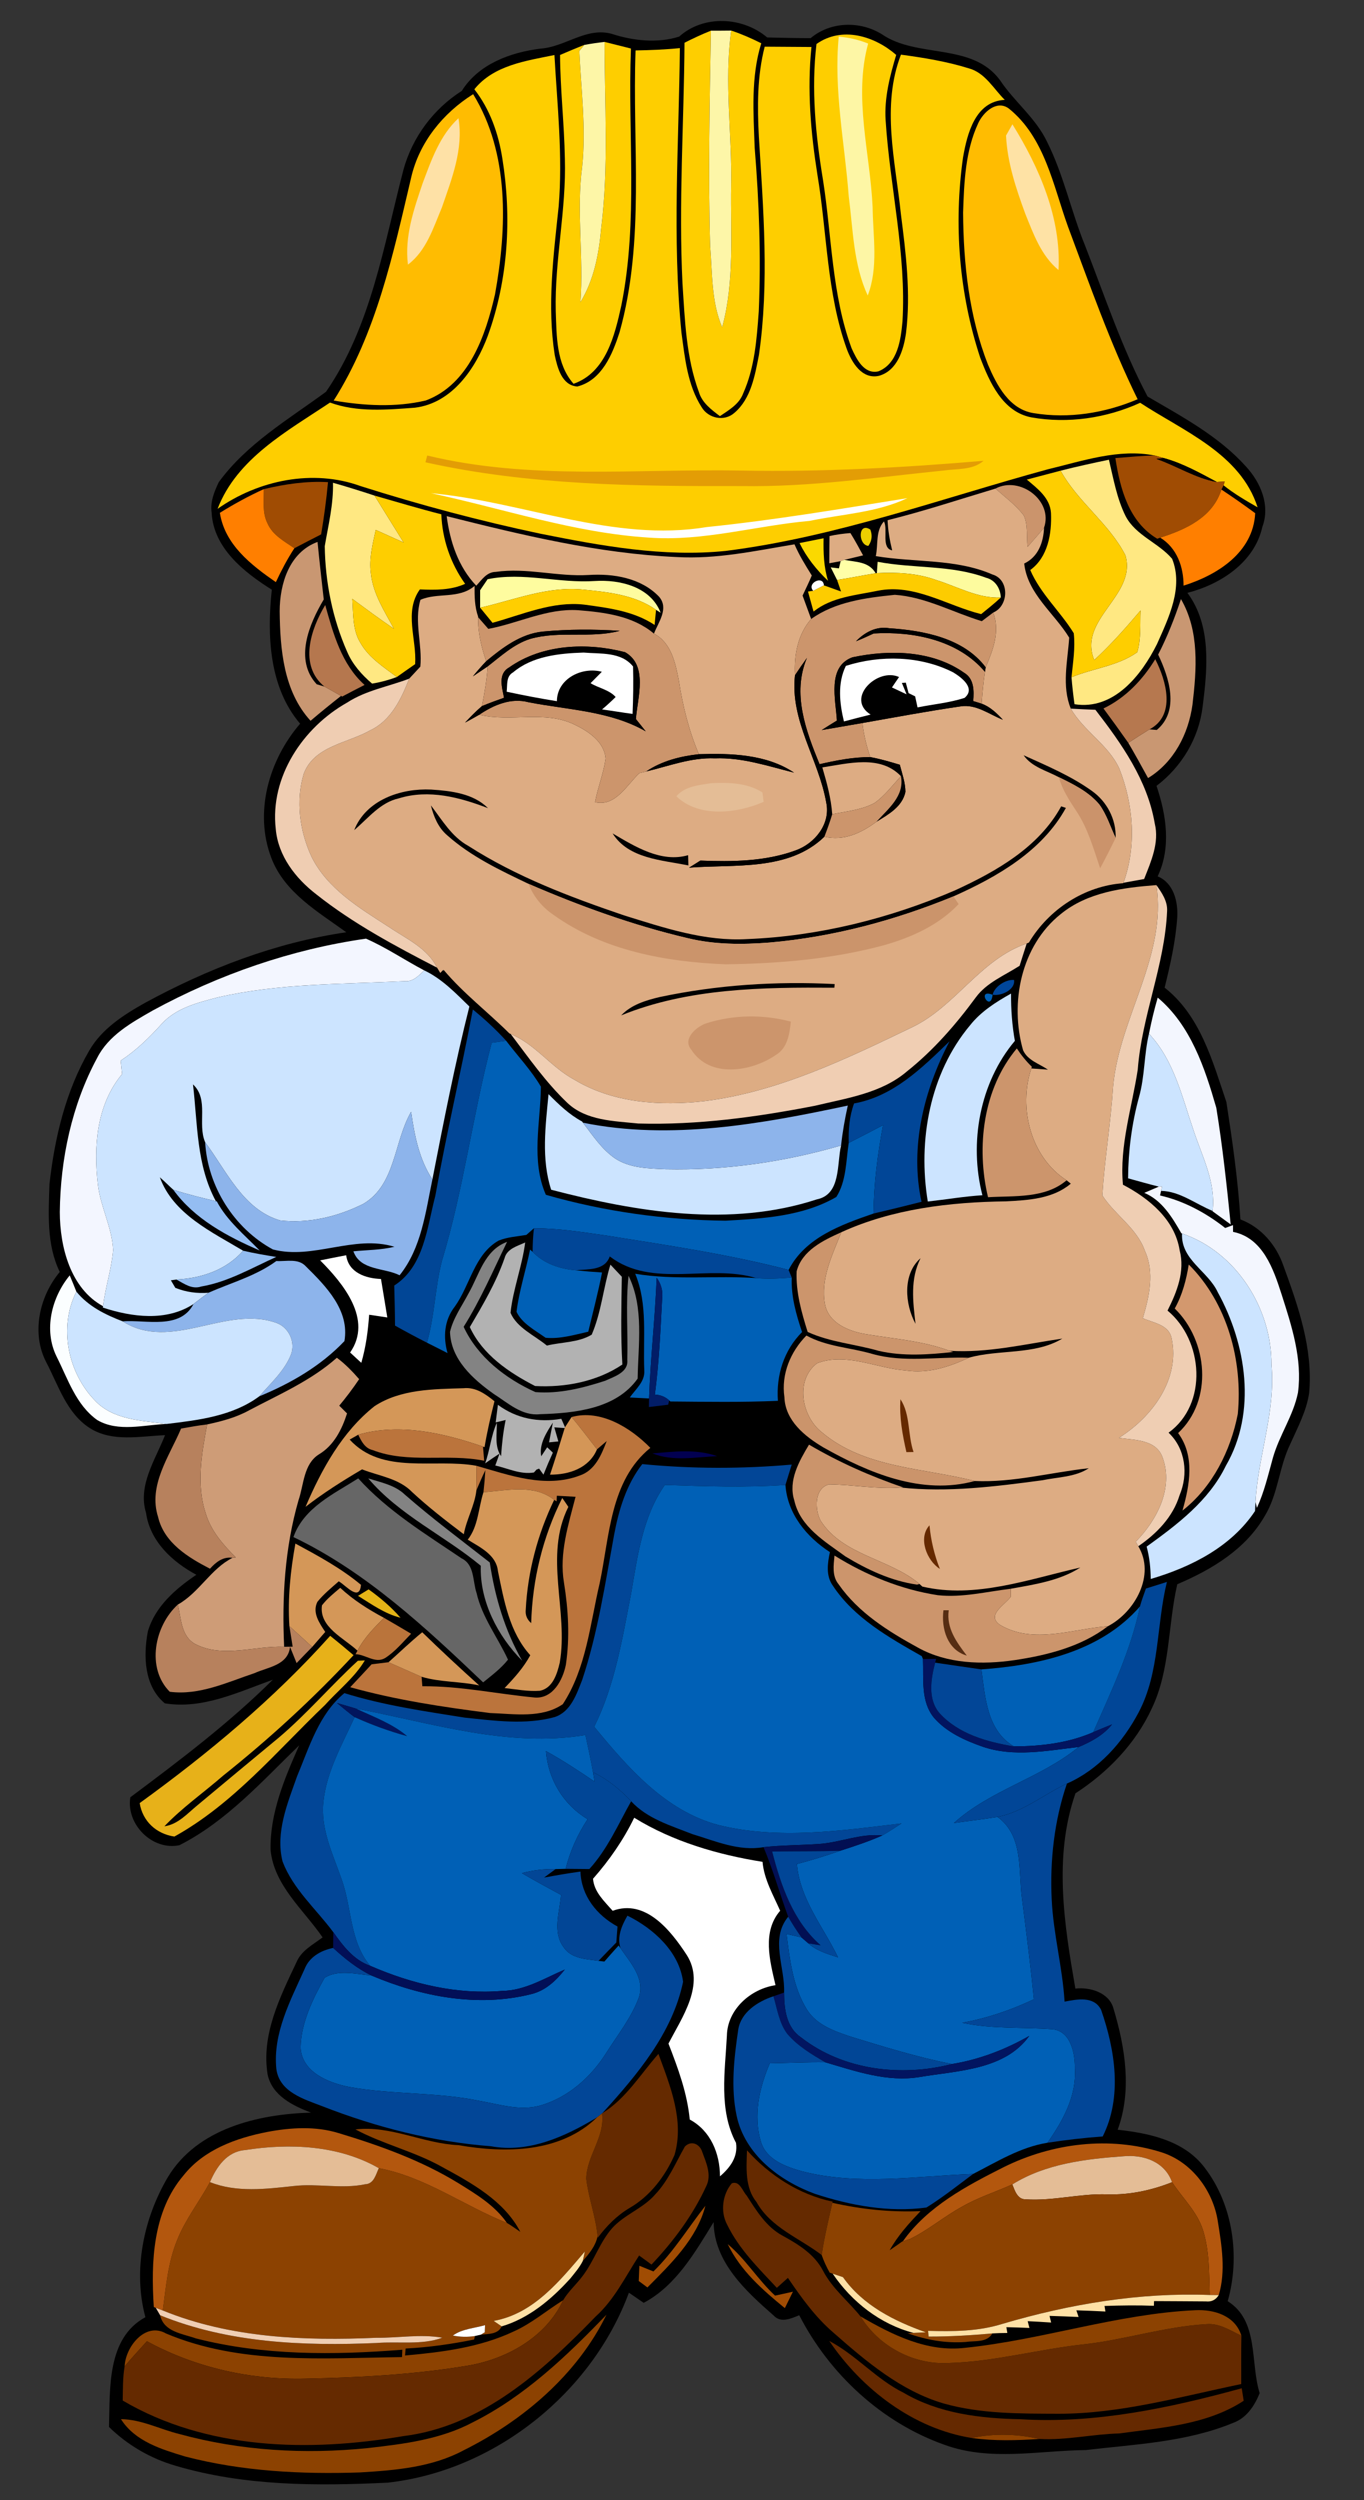 <?xml version="1.0" encoding="UTF-8" standalone="no"?>
<svg
   xmlns:dc="http://purl.org/dc/elements/1.1/"
   xmlns:cc="http://creativecommons.org/ns#"
   xmlns:rdf="http://www.w3.org/1999/02/22-rdf-syntax-ns#"
   xmlns:svg="http://www.w3.org/2000/svg"
   xmlns="http://www.w3.org/2000/svg"
   xmlns:sodipodi="http://sodipodi.sourceforge.net/DTD/sodipodi-0.dtd"
   xmlns:inkscape="http://www.inkscape.org/namespaces/inkscape"
   version="1.1"
   viewBox="0 0 250 458"
   id="svg4881"
   sodipodi:docname="01. bauarbeiter.svg"
   inkscape:version="1.0.1 (c497b03c, 2020-09-10)">
  <rect x="0" y="0" width="250" height="458" fill="#333333" stroke="none"/>
  <defs
     id="defs4885" />
  <sodipodi:namedview
     pagecolor="#ffffff"
     bordercolor="#666666"
     borderopacity="1"
     objecttolerance="10"
     gridtolerance="10"
     guidetolerance="10"
     inkscape:pageopacity="0"
     inkscape:pageshadow="2"
     inkscape:window-width="1919"
     inkscape:window-height="1249"
     id="namedview4883"
     showgrid="false"
     inkscape:zoom="1.5562525"
     inkscape:cx="125"
     inkscape:cy="229"
     inkscape:window-x="0"
     inkscape:window-y="23"
     inkscape:window-maximized="0"
     inkscape:current-layer="svg4881" />
  <path
     d="m124.49 6.7c4.47-4.01 11.64-3.64 16.12 0.16 2.65 0.06 5.31 0.13 7.97 0.13 3.63-3.06 9.05-3.19 13.03-0.73 6.51 4.49 16.5 1.49 21.64 8.38 2.65 4 6.63 7 8.69 11.4 3.02 6.04 4.39 12.71 6.93 18.94 3.62 9.29 6.78 18.83 11.46 27.66 6.36 3.72 13.05 7.27 18.04 12.83 2.69 2.91 4.47 7.1 3.01 11.02-1.44 6.52-7.64 10.56-13.75 12.12 4.45 5.98 3.68 13.92 2.79 20.88-0.7 5.77-3.84 10.99-8.45 14.48 1.8 5.33 2.72 11.29 0.21 16.58 2.94 1.21 3.77 4.66 3.59 7.54-0.3 4.35-1.27 8.62-2.31 12.85 6.54 5.14 8.77 13.43 11.32 20.96 1.1 7.13 2.13 14.29 2.57 21.5 3.81 1.44 6.56 4.68 7.88 8.48 2.72 7.44 5.45 15.24 4.72 23.29-0.48 3.34-2.12 6.36-3.48 9.41-2.05 4.21-2.2 9.12-4.66 13.15-3.49 6.09-9.74 9.83-16.03 12.5-1.75 7.56-1.26 15.62-4.67 22.75-2.96 6.44-8.09 11.73-13.99 15.55-4.04 11.59-2.07 24.01-0.02 35.78 2.71-0.31 6.21 0.74 6.99 3.67 2.14 7.11 3.41 15.03 0.76 22.19 5.81 0.63 12.2 1.98 15.93 6.93 5.22 6.78 6.56 16.34 4.24 24.48 5.76 3.62 4.09 11.19 5.86 16.84-0.95 2.35-2.42 4.58-4.91 5.47-8.53 3.51-17.92 3.9-26.98 4.96-8.62 0.1-17.55 2.09-25.9-0.97-11.48-4.07-21.06-12.95-26.6-23.73-1.49 0.59-3.35 1.5-4.68 0.06-5.1-4.47-10.94-9.78-11.01-17.12-3.4 5.52-6.89 11.65-12.82 14.79-0.91-0.62-1.81-1.24-2.71-1.86-6.82 18.42-24.6 32.61-44.18 34.8-12.99 0.63-26.28 0.64-38.86-3.08-4.6-1.32-8.83-3.78-12.25-7.12 0.21-6.94-0.45-16.24 6.67-20.11-2.31-8.57-0.35-18.09 4.12-25.66 5.37-8.91 16.53-11.54 26.23-11.82-3.34-1.26-7.1-3.11-7.94-6.94-1.21-7.32 2.26-14.21 5.29-20.63 0.9-2.14 3.02-3.2 4.78-4.53-3.5-5.09-8.89-9.49-9.54-16.02-0.13-6.75 2.57-13.12 5.26-19.18-6.84 6.62-13.35 13.95-21.96 18.31-4.97 1.04-9.8-3.81-9-8.78 9.04-6.75 18.09-13.58 26.12-21.54-6.35 2.27-12.86 5.46-19.8 4.33-3.8-3.16-3.96-8.67-3.11-13.16 1.32-4.57 5.08-7.82 8.89-10.39-4.42-2.37-8.49-6.14-9.22-11.34-1.55-5.03 1.71-9.73 3.48-14.24-4.6 0.19-9.69 1.33-13.83-1.32-4.19-2.71-5.71-7.77-7.91-11.98-2.82-5.34-1.3-12.12 2.45-16.6-2.45-5.01-2.06-10.7-1.89-16.11 0.95-8.49 2.98-17.04 7.31-24.48 2.32-3.99 6.3-6.52 10.22-8.72 11.47-6.24 23.92-11.04 36.87-12.92-5.19-3.76-11.28-7.25-13.71-13.55-3.25-8.39-0.47-18.03 5.25-24.66-5.71-6.68-6.08-16.23-5.19-24.55-5.08-3.18-10.69-7.63-11.03-14.12-0.28-1.97 0.48-3.84 1.31-5.58 5.13-7.04 12.77-11.5 19.66-16.56 8.28-12.01 10.58-26.86 14.2-40.72 1.64-5.93 5.49-11.1 10.68-14.4 3.1-4.93 8.86-7.03 14.39-7.74 4.53-0.28 8.41-4 13.09-2.71 3.94 1.28 8.43 1.77 12.37 0.5z"
     fill="#000000"
     id="path4551" />
  <path
     d="m125.46 7.83c1.58-0.8 3.19-1.55 4.84-2.21-0.23 13.14-0.52 26.3-0.14 39.44 0.41 4.99 0.2 10.21 2.2 14.9 2.31-8.46 1.51-17.28 1.65-25.93 0.19-9.49-1.32-18.98 0.01-28.43 1.89 0.63 3.72 1.43 5.51 2.33-1.93 6.2-1.43 12.75-1.21 19.14 0.82 9.97 1.18 19.99 0.75 29.98-0.37 5.09-0.75 10.32-2.86 15.03-0.73 1.98-2.62 3.04-4.26 4.16-1.57-1.19-3.26-2.43-3.85-4.41-2.35-6.34-2.57-13.2-3.01-19.87-0.72-14.71 0.27-29.42 0.37-44.13z"
     fill="#fece00"
     id="path4553" />
  <path
     d="m130.3 5.62c1.24 0 2.48 0 3.72-0.02-1.33 9.45 0.18 18.94-0.01 28.43-0.14 8.65 0.66 17.47-1.65 25.93-2-4.69-1.79-9.91-2.2-14.9-0.38-13.14-0.09-26.3 0.14-39.44z"
     fill="#fdf6a8"
     id="path4555" />
  <path
     d="m149.65 8.06c4.67-3.3 10.62-1.47 14.61 2-1.16 3.88-2.2 7.87-1.94 11.96 0.79 12.32 3.83 24.51 3.09 36.9-0.31 3.32-0.86 7.68-4.41 9.11-2.63 0.6-4.01-2.24-4.91-4.21-3.64-9.86-3.63-20.53-5.24-30.81-1.36-8.23-2.19-16.63-1.2-24.95z"
     fill="#fece00"
     id="path4557" />
  <path
     d="m153.73 6.7c1.85 0.19 3.67 0.57 5.39 1.28-2.71 9.88 0.36 20.02 0.82 29.98 0.06 5.37 1.09 11.03-0.9 16.18-2.63-5.68-2.69-12.08-3.48-18.18-0.73-9.74-2.79-19.46-1.83-29.26z"
     fill="#fdf6a5"
     id="path4559" />
  <path
     d="m102.65 10.07c1.47-0.63 2.95-1.26 4.44-1.84-0.23 0.28-0.68 0.83-0.91 1.11 0.32 7.04 1.26 14.09 0.53 21.14-1.11 8.27 0.3 16.58-0.33 24.88 2.48-4.06 3.38-8.8 3.8-13.48 1.42-11.35 0.62-22.8 0.63-34.2 1.61 0.4 3.21 0.81 4.83 1.21-0.61 15.69 1.36 31.55-1.76 47.09-1.21 5.46-2.81 12.26-8.76 14.33-3.2-3.64-3.09-8.75-3.26-13.3-0.22-9.37 1.96-18.6 1.67-27.97-0.11-6.33-0.84-12.63-0.88-18.97z"
     fill="#fece00"
     id="path4561" />
  <path
     d="m107.09 8.23c1.23-0.23 2.47-0.41 3.72-0.55-0.01 11.4 0.79 22.85-0.63 34.2-0.42 4.68-1.32 9.42-3.8 13.48 0.63-8.3-0.78-16.61 0.33-24.88 0.73-7.05-0.21-14.1-0.53-21.14 0.23-0.28 0.68-0.83 0.91-1.11z"
     fill="#fdf6a7"
     id="path4563" />
  <path
     d="m116.49 9.24c2.71-0.05 5.42-0.15 8.12-0.43-0.17 17.37-1.43 34.79 0.29 52.12 0.63 4.65 1.1 9.61 3.7 13.67 1.23 2.06 4.15 2.68 6 1.04 3.06-2.6 3.76-6.86 4.5-10.6 1.91-13.26 0.8-26.69-0.01-39.99-0.29-5.51-0.32-11.12 1.07-16.5 2.86 0.02 5.71 0.05 8.57 0.06-0.82 7.82-0.13 15.72 1.1 23.46 1.77 10.6 1.69 21.61 5.36 31.83 0.91 2.47 2.77 5.65 5.91 4.95 3.38-0.95 4.53-4.77 4.96-7.86 0.9-7.27-0.03-14.62-0.95-21.85-1-9.66-3.61-19.68 0.02-29.13 4.19 0.57 8.39 1.25 12.44 2.51 2.99 0.81 4.53 3.74 6.59 5.78-5.41 0.25-6.89 6.2-7.65 10.54-1.73 12.22-0.73 24.93 3.14 36.66 1.7 4.49 4.12 9.96 9.38 10.96 6.7 1.19 13.77 0.15 19.95-2.67 7.95 5.22 18.37 9.31 21.52 19.15-2.15-1.23-4.3-2.48-6.24-4.03l0.21-0.7-1.44 0.09c-3.14-1.67-6.27-3.44-9.73-4.38-0.41-0.12-1.24-0.35-1.65-0.47-6.6-1.31-13.26 1.01-19.65 2.54-19.56 5.35-38.78 12.4-59 14.94-11.4 1.17-22.8-0.93-33.94-3.15-11.13-2.35-22.14-5.29-32.98-8.73-8.71-3.17-18.73-1.09-26.2 4.17 3.53-9.24 12.81-14.26 20.61-19.47 4.96 1.81 10.39 1.33 15.55 0.94 6.85-0.83 11.15-7.21 13.37-13.18 3.75-10.33 4.4-21.68 2.66-32.49-0.71-4.55-2.27-9.01-5.13-12.66 3.56-4.42 9.48-5.21 14.68-6.28 0.52 9.25 1.55 18.53 0.77 27.79-0.95 9.02-2.14 18.18-0.71 27.21 0.49 2.28 1.29 5.53 4.13 5.73 4.5-1.14 6.45-5.92 7.74-9.92 4.72-16.83 2.31-34.45 2.94-51.65z"
     fill="#fece00"
     id="path4565" />
  <path
     d="m75.35 32.57c1.47-6.46 5.82-11.84 11.37-15.32 6.68 10.87 6.2 24.54 4.01 36.66-1.72 7.54-4.78 16.52-12.7 19.46-5.52 1.3-11.33 0.96-16.87 0.01 7.83-12.33 10.89-26.8 14.19-40.81z"
     fill="#ffbc01"
     id="path4567" />
  <path
     d="m179.3 22.55c0.92-1.98 3.38-4.3 5.6-2.67 6.59 5.3 8.12 14.07 10.83 21.6 3.99 10.65 7.75 21.44 12.78 31.66-5.95 2.53-12.63 3.61-19.04 2.55-4.5-0.69-6.78-5.12-8.39-8.89-3.46-8.83-4.5-18.43-4.56-27.85 0.18-5.53 0.4-11.3 2.78-16.4z"
     fill="#ffbc01"
     id="path4569" />
  <path
     d="m77.48 33.53c1.59-4.23 3.14-8.72 6.55-11.87 0.95 5.65-1.24 11.13-3.05 16.38-1.57 3.72-2.84 7.91-6.21 10.44-0.65-5.15 1.08-10.15 2.71-14.95z"
     fill="#fee1a6"
     id="path4571" />
  <path
     d="m184.39 24.83c0.3-0.52 0.88-1.54 1.17-2.06 4.93 7.93 8.96 17.2 8.45 26.7-3.19-2.63-4.6-6.62-6.1-10.33-1.69-4.61-3.29-9.37-3.52-14.31z"
     fill="#fee2a5"
     id="path4573" />
  <path
     d="m78.3 83.45c18.89 4.57 38.44 2.39 57.66 2.76 14.79 0.28 29.57-0.54 44.31-1.79-2.02 1.75-4.85 1.42-7.31 1.78-12.3 1.24-24.59 3.05-36.99 2.85-19.39 0.04-38.97-0.12-57.99-4.36l0.32-1.24z"
     fill="#e39d05"
     id="path4575" />
  <path
     d="m211.65 83.45c0.41 0.12 1.24 0.35 1.65 0.47-0.34 0.04-1.01 0.11-1.34 0.15 3.73 1.29 7.16 3.55 11.07 4.23l1.44-0.09-0.21 0.7-0.39 0.78c-1.6 5.09-6.54 7.32-11.22 8.81l-0.54 0.2c-5.22-3.1-6.82-9.17-7.68-14.78 2.4-0.17 4.8-0.44 7.22-0.47z"
     fill="#a04c03"
     id="path4577" />
  <path
     d="m211.96 84.07c0.33-0.04 1-0.11 1.34-0.15 3.46 0.94 6.59 2.71 9.73 4.38-3.91-0.68-7.34-2.94-11.07-4.23z"
     fill="#000000"
     id="path4579" />
  <path
     d="m194.39 86.23c2.93-0.75 5.89-1.39 8.86-2.01 0.83 3.5 1.45 7.11 3.07 10.36 1.87 3.55 6 4.84 8.51 7.79 2.1 5.24-0.63 10.82-2.76 15.6-2.84 5.72-7.93 12.19-15.13 11.04-0.23-1.64-0.42-3.29-0.55-4.94 3.96-1.64 8.52-2.06 12.05-4.58 0.73-2.48 0.5-5.1 0.6-7.65-2.68 3.16-5.43 6.27-8.48 9.08-3.09-7.52 7.86-11.79 5.71-19.19-2.99-5.84-8.7-9.74-11.88-15.5z"
     fill="#ffe882"
     id="path4581" />
  <path
     d="m188.2 87.86c2.06-0.55 4.13-1.09 6.19-1.63 3.18 5.76 8.89 9.66 11.88 15.5 2.15 7.4-8.8 11.67-5.71 19.19 3.05-2.81 5.8-5.92 8.48-9.08-0.1 2.55 0.13 5.17-0.6 7.65-3.53 2.52-8.09 2.94-12.05 4.58 0.26-2.67 0.72-5.38 0.41-8.07-2.46-3.99-6.09-7.2-7.97-11.57 3.25-2.36 3.96-6.7 3.8-10.45-0.17-2.77-2.49-4.48-4.43-6.12z"
     fill="#fece00"
     id="path4583" />
  <path
     d="m48.35 89.61c3.86-0.92 7.8-1.51 11.77-1.28-0.3 3.2-0.73 6.39-1.26 9.57-1.64 0.84-3.28 1.67-4.91 2.54-1.82-1.27-4-2.4-4.92-4.56-1-1.94-0.64-4.18-0.68-6.27z"
     fill="#a04c03"
     id="path4585" />
  <path
     d="m61.03 88.44c2.55 0.73 5.09 1.52 7.61 2.35 1.76 2.87 3.57 5.72 5.34 8.6-1.71-0.77-3.41-1.54-5.11-2.31-0.57 2.62-1.27 5.29-0.89 7.98 0.38 3.73 2.5 6.92 4.23 10.14-2.59-1.77-5.12-3.63-7.64-5.49 0.2 2.75 0 5.72 1.54 8.15 1.54 2.67 4.22 4.35 6.62 6.17-1.47 0.55-2.99 0.96-4.53 1.21-1.89-1.61-3.58-3.51-4.56-5.81-2.69-6.08-4.02-12.74-4.12-19.37 0.66-3.85 1.61-7.68 1.51-11.62z"
     fill="#ffe882"
     id="path4587" />
  <path
     d="m182.45 89.51c4.48-2.38 10.62 2.23 8.91 7.16-0.98 1.2-2.01 2.35-3.02 3.52-0.22-1.91 0.11-3.97-0.7-5.76-1.46-1.91-3.41-3.34-5.19-4.92z"
     fill="#cb946c"
     id="path4589" />
  <path
     d="m40.3 93.95c2.59-1.61 5.27-3.08 8.05-4.34 0.04 2.09-0.32 4.33 0.68 6.27 0.92 2.16 3.1 3.29 4.92 4.56-1.29 1.98-2.39 4.07-3.39 6.21-4.52-3.13-9.37-6.88-10.26-12.7z"
     fill="#ff7f00"
     id="path4591" />
  <path
     d="m78.99 90.35c16.92 1.54 33.43 9.06 50.61 6.2 12.31-1.26 24.51-3.32 36.71-5.29-5.59 2.65-11.95 2.92-17.94 4.17-9.82 0.87-19.49 3.79-29.42 3.06-13.64-0.85-26.67-5.3-39.96-8.14z"
     fill="#ffffff"
     id="path4593" />
  <path
     d="m162.68 95.3c6.66-1.65 13.19-3.82 19.77-5.79 1.78 1.58 3.73 3.01 5.19 4.92 0.81 1.79 0.48 3.85 0.7 5.76 1.01-1.17 2.04-2.32 3.02-3.52-0.11 2.69-1.06 5.35-3.64 6.57 0.61 5.56 5.5 9.07 8.25 13.58-0.29 4.3-1.4 8.86 0.29 13 2.38 4.14 6.9 6.62 8.9 11 2.6 6.62 3.19 14.12 0.76 20.9l-0.02 0.08c-7.14 0.5-13.66 4.78-17.31 10.87l-0.41 0.18c-8.51 2.91-13.03 11.52-20.98 15.33-12.14 5.84-24.57 11.86-38.09 13.55-8.09 0.92-16.74 0.36-23.86-3.94-4.26-2.28-7.13-6.5-11.65-8.36l-0.25-0.12c-3.94-3.92-8.41-7.32-12-11.58l-0.08-0.08-0.12 0.12-0.45 0.48-0.59-0.97c-1.81-3.64-5.7-5.32-8.9-7.5-5.34-3.45-11.22-6.94-14.13-12.86-2.16-4.67-2.92-10.22-1.4-15.19 1.92-5.08 8.01-5.56 12.17-7.93 3.81-1.79 5.7-5.75 7.15-9.47 0.68-0.73 1.36-1.47 2.04-2.2 0.39-4.08-1.17-8.25 0.02-12.24 3.1-1.39 7.06-0.09 9.92-2.55-0.01 1.89 0.01 3.8 0.65 5.61v0.12c-0.06 2.77 0.6 5.47 1.48 8.07-0.85 0.89-1.66 1.82-2.44 2.77 0.68-0.46 2.04-1.37 2.72-1.83-0.17 2.45-0.58 4.87-1.06 7.28-1.1 0.94-2.1 1.97-3.09 3.02 0.88-0.47 1.75-0.95 2.61-1.45 5.75 1.43 11.95-0.87 17.46 1.82 2.53 1.21 5.48 3.17 5.69 6.25-0.39 2.71-1.43 5.26-1.94 7.95 3.73 0.9 5.82-3.14 8.13-5.31 0.31-0.08 0.94-0.23 1.25-0.31 4.16-0.98 8.25-2.59 12.6-2.4 4.98-0.19 9.73 1.42 14.5 2.62-5.1-3.39-11.54-3.56-17.45-3.38-1.83-4.31-2.95-8.87-3.67-13.49-0.62-3.21-1.38-6.93-4.56-8.6 0.82-2.13 2.8-4.62 0.92-6.78-3.29-3.43-8.37-4.26-12.92-3.96-5.68 0.34-11.34-1.39-17-0.57-1.67 0.02-2.55 1.46-3.57 2.53-3.31-3.48-4.81-8.07-5.42-12.74 13.84 3.47 27.83 6.85 42.14 7.49 7.29 0.43 14.46-1.14 21.61-2.33 0.86 2.01 2.02 3.86 3.17 5.71-0.52 1.25-1.12 2.46-1.69 3.68 0.53 1.43 1.05 2.85 1.57 4.29-2.47 2.84-3.16 6.63-2.96 10.3-0.95 8.34 4.36 15.43 5.73 23.35 0.82 3.93-2.11 7.5-5.66 8.76-5.55 2.02-11.58 2.08-17.41 1.85-0.69 0.43-1.38 0.86-2.07 1.3 8.35-0.67 18.23 0.69 24.8-5.68 3.53 0.85 6.78-0.68 9.55-2.74 2.16-1.32 4.74-2.75 5.3-5.47-0.02-1.71-0.6-3.33-1.03-4.97-1.78-0.53-3.57-1.06-5.41-1.4-0.7-2.03-1.19-4.12-1.45-6.24 6-1.05 11.98-2.18 18-3.05 2.83-0.46 5.24 1.46 7.75 2.45-1.12-1.2-2.33-2.38-3.9-2.95 0.15-1.95 0.32-3.9 0.62-5.83l0.13-0.83c1.35-3.18 2.67-6.58 1.38-10.03 2.88-1.21 3.02-6.04-0.13-6.97-6.72-2.93-14.28-2.17-21.39-3.37 0.46-2.11-0.08-4.64 1.5-6.36 0.78 1.51-0.57 4.87 1.5 5.31-0.44-1.82-0.77-3.66-0.84-5.53z"
     fill="#ddac83"
     id="path4595" />
  <path
     d="m212.65 98.5c4.68-1.49 9.62-3.72 11.22-8.81 2.1 1.39 4.16 2.83 6.19 4.33-0.37 7.2-6.93 11.32-13.13 13.27 0-3.45-1.22-6.91-4.28-8.79z"
     fill="#ff7f00"
     id="path4597" />
  <path
     d="m68.64 90.79c4.08 1.16 8.14 2.39 12.25 3.43 0.17 4.59 1.7 9.01 4.36 12.74-2.61 1.18-5.48 1.14-8.29 1.02-2.95 4.08-0.56 9.14-0.87 13.69-1.12 0.79-2.25 1.56-3.36 2.36-2.4-1.82-5.08-3.5-6.62-6.17-1.54-2.43-1.34-5.4-1.54-8.15 2.52 1.86 5.05 3.72 7.64 5.49-1.73-3.22-3.85-6.41-4.23-10.14-0.38-2.69 0.32-5.36 0.89-7.98 1.7 0.77 3.4 1.54 5.11 2.31-1.77-2.88-3.58-5.73-5.34-8.6z"
     fill="#fece00"
     id="path4599" />
  <path
     d="m159.15 100.01c-1.93-0.2-1.9-4.48 0.37-2.99 0.41 1.08 0.29 2.07-0.37 2.99z"
     fill="#ebcf00"
     id="path4601" />
  <path
     d="m152.04 98.2c1.27-0.27 2.54-0.45 3.83-0.54 0.83 1.32 1.56 2.71 2.32 4.08-0.86 0.2-2.58 0.62-3.44 0.83-0.17 0.05-0.5 0.17-0.67 0.23-0.52 0.1-1.56 0.29-2.08 0.39 0-1.67 0.02-3.33 0.04-4.99z"
     fill="#ddac83"
     id="path4603" />
  <path
     d="m146.54 99.49c1.47-0.3 2.94-0.59 4.41-0.88-0.05 2.63 0.03 5.27 0.82 7.8-2.11-2.01-3.94-4.29-5.23-6.92z"
     fill="#fad900"
     id="path4605" />
  <path
     d="m51.26 111.99c0.01-5.03 1.75-10.8 6.94-12.71 0.34 3.51 0.75 7.03 1.14 10.54-2.68 4.51-5.45 11.05-1.29 15.54l1.41 0.42c1.02 0.56 2.03 1.13 3.05 1.71-1.89 1.49-3.76 3-5.59 4.56-4.95-5.41-5.58-13.08-5.66-20.06z"
     fill="#c99772"
     id="path4607" />
  <path
     d="m154.08 102.8c0.17-0.06 0.5-0.18 0.67-0.23 2.14 0.41 4.52 0.3 5.75 2.45-2.37 0.38-4.71 0.87-7.08 1.23-0.29-0.58-0.87-1.73-1.16-2.31l1.5 0.19c0.08-0.33 0.24-1 0.32-1.33z"
     fill="#ffffa7"
     id="path4609" />
  <path
     d="m160.86 102.92c6.58 1.26 13.49 0.55 19.86 2.92 1.68 0.41 2.65 1.95 2.71 3.63-4.18 0.19-7.91-1.99-11.78-3.19-3.49-1.28-7.26-1.47-10.94-1.28 0.04-0.52 0.11-1.56 0.15-2.08z"
     fill="#fdfb9e"
     id="path4611" />
  <path
     d="m153.42 106.25c2.37-0.36 4.71-0.85 7.08-1.23l0.21-0.02c3.68-0.19 7.45 0 10.94 1.28 3.87 1.2 7.6 3.38 11.78 3.19-1.15 1.07-2.38 2.06-3.6 3.04-6.27-1.56-12.22-5.63-18.93-4.29-4.03 0.84-8.44 1.14-11.79 3.82-0.25-0.92-0.77-2.75-1.02-3.67l0.96-0.14c0.49-0.25 1.47-0.74 1.96-0.99 1.04 0.38 2.09 0.75 3.14 1.12-0.18-0.53-0.54-1.58-0.73-2.11z"
     fill="#fdcc00"
     id="path4613" />
  <path
     d="m89.37 106.11c6.53-1.34 13.09 0.78 19.64 0.33 4.62-0.29 10.23 1.04 12.08 5.82l-0.85-0.54c-3.86-2.73-8.71-3.24-13.28-3.7-6.53-0.69-12.71 1.9-18.96 3.31v-3.2c0.34-0.5 1.03-1.51 1.37-2.02z"
     fill="#fefc9f"
     id="path4615" />
  <path
     d="m149.05 108.23c-1.28-1.36 1.83-2.94 1.96-0.99-0.49 0.25-1.47 0.74-1.96 0.99z"
     fill="#ffffff"
     id="path4617" />
  <path
     d="m88 111.33c6.25-1.41 12.43-4 18.96-3.31 4.57 0.46 9.42 0.97 13.28 3.7-0.07 0.7-0.19 2.08-0.26 2.77-3.82-2.54-8.46-3.12-12.89-3.72-5.83-0.67-11.33 1.82-16.82 3.33-0.76-0.93-1.51-1.85-2.27-2.77z"
     fill="#ffce00"
     id="path4619" />
  <path
     d="m148.67 113.4c4.43-3.17 10.06-3.89 15.34-4.43 5.59 0.38 10.64 3.22 15.94 4.83 0.52-0.39 1.57-1.18 2.09-1.58 1.29 3.45-0.03 6.85-1.38 10.03-4.06-5.38-11.36-6.73-17.69-7.16-2.37-0.4-4.47 0.75-6.08 2.39 1.1-0.44 2.18-0.93 3.25-1.43 7.28-0.42 15.47 1.2 20.39 7.03-0.3 1.93-0.47 3.88-0.62 5.83l-1.53-0.47c0.15-1.89 0.18-4.1-1.69-5.2-5.86-4.12-13.69-4.25-20.46-2.82-4.68 1.73-3.05 7.78-2.84 11.59-0.94 0.57-1.86 1.15-2.79 1.74 2.49-0.44 4.98-0.85 7.46-1.29 0.26 2.12 0.75 4.21 1.45 6.24-3.14-0.01-6.24 0.61-9.3 1.3-2.51-6.14-5.07-12.93-2.31-19.47-0.75 1.04-1.48 2.1-2.19 3.17-0.2-3.67 0.49-7.46 2.96-10.3z"
     fill="#cc956c"
     id="path4621" />
  <path
     d="m216.45 109.75c3.41 5.86 2.88 12.89 2.11 19.36-0.74 5.36-3.42 10.56-8.14 13.43-1.18-2.17-2.38-4.32-3.62-6.45 1.28-0.83 2.57-1.67 3.88-2.47l1.34 0.11c4.24-3.54 2.25-9.6 0.25-13.81 1.68-3.27 3.03-6.69 4.18-10.17z"
     fill="#c99772"
     id="path4623" />
  <path
     d="m59.46 125.78c-4.73-3.87-2.51-10.53 0.15-14.94 1.47 5.25 2.99 10.86 7.21 14.64-1.38 0.7-2.75 1.41-4.1 2.13l-0.21-0.12c-1.02-0.58-2.03-1.15-3.05-1.71z"
     fill="#b5774e"
     id="path4625" />
  <path
     d="m89.5 115.21c5.52-1.02 10.74-3.8 16.48-3.42 4.85 0.39 10.02 1.03 13.88 4.29 3.18 1.67 3.94 5.39 4.56 8.6 0.72 4.62 1.84 9.18 3.67 13.49-3.39 0.37-6.79 1.23-9.65 3.16-0.31 0.08-0.94 0.23-1.25 0.31-2.31 2.17-4.4 6.21-8.13 5.31 0.51-2.69 1.55-5.24 1.94-7.95-0.21-3.08-3.16-5.04-5.69-6.25-5.51-2.69-11.71-0.39-17.46-1.82 2.64-1.78 5.8-3.14 9.03-2.28 7.22 1.41 14.94 1.58 21.47 5.33l-1.8-2.25c0.3-3.92 2.27-9.83-1.99-12.25-7-1.81-15.18-1.48-21.25 2.8-2.1 1.18-1.28 3.68-0.93 5.55-1.36 0.49-2.72 0.97-4.05 1.53 0.48-2.41 0.89-4.83 1.06-7.28 2.44-1.89 4.78-4.08 7.77-5.03 5.36-1.55 11.05-0.05 16.42-1.48-4.67-0.31-9.39-0.3-14.05 0.13-4.04 0.39-7.4 2.92-10.42 5.44-0.88-2.6-1.54-5.3-1.48-8.07 0.47 0.54 1.4 1.61 1.87 2.14z"
     fill="#cc956c"
     id="path4627" />
  <path
     d="m99.53 115.7c4.66-0.43 9.38-0.44 14.05-0.13-5.37 1.43-11.06-0.07-16.42 1.48-2.99 0.95-5.33 3.14-7.77 5.03-0.68 0.46-2.04 1.37-2.72 1.83 0.78-0.95 1.59-1.88 2.44-2.77 3.02-2.52 6.38-5.05 10.42-5.44z"
     fill="#000000"
     id="path4629" />
  <path
     d="m156.89 117.48c1.61-1.64 3.71-2.79 6.08-2.39 6.33 0.43 13.63 1.78 17.69 7.16l-0.13 0.83c-4.92-5.83-13.11-7.45-20.39-7.03-1.07 0.5-2.15 0.99-3.25 1.43z"
     fill="#000000"
     id="path4631" />
  <path
     d="m93.31 122.28c6.07-4.28 14.25-4.61 21.25-2.8 4.26 2.42 2.29 8.33 1.99 12.25l1.8 2.25c-6.53-3.75-14.25-3.92-21.47-5.33-3.23-0.86-6.39 0.5-9.03 2.28-0.86 0.5-1.73 0.98-2.61 1.45 0.99-1.05 1.99-2.08 3.09-3.02 1.33-0.56 2.69-1.04 4.05-1.53-0.35-1.87-1.17-4.37 0.93-5.55z"
     fill="#000000"
     id="path4633" />
  <path
     d="m156.23 120.42c6.77-1.43 14.6-1.3 20.46 2.82 1.87 1.1 1.84 3.31 1.69 5.2l1.53 0.47c1.57 0.57 2.78 1.75 3.9 2.95-2.51-0.99-4.92-2.91-7.75-2.45-6.02 0.87-12 2-18 3.05-2.48 0.44-4.97 0.85-7.46 1.29 0.93-0.59 1.85-1.17 2.79-1.74-0.21-3.81-1.84-9.86 2.84-11.59z"
     fill="#000000"
     id="path4635" />
  <path
     d="m94.04 123.18c3.55-3 8.46-3.48 12.92-3.63 3.13 0.28 6.86-0.19 9.07 2.55 0.08 2.89 0.03 5.79-0.09 8.69-1.87-0.25-3.73-0.57-5.59-0.82 0.86-0.73 1.69-1.49 2.49-2.28-1.2-1.33-3.12-1.63-4.6-2.53 0.52-0.52 1.55-1.57 2.07-2.09-3.65-0.98-8.22 1.27-8.24 5.39-3.09-0.5-6.16-1.08-9.21-1.74 0.17-1.26-0.14-2.81 1.18-3.54z"
     fill="#ffffff"
     id="path4637" />
  <path
     d="m145.71 123.7c0.71-1.07 1.44-2.13 2.19-3.17-2.76 6.54-0.2 13.33 2.31 19.47 3.06-0.69 6.16-1.31 9.3-1.3 1.84 0.34 3.63 0.87 5.41 1.4 0.43 1.64 1.01 3.26 1.03 4.97-0.56 2.72-3.14 4.15-5.3 5.47 2.14-2.39 5.17-4.7 4.48-8.34-3.78-3.97-9.67-2.33-14.41-1.61 0.82 2.81 1.61 5.65 1.81 8.58-0.41 1.39-0.91 2.75-1.43 4.11-6.57 6.37-16.45 5.01-24.8 5.68 0.69-0.44 1.38-0.87 2.07-1.3 5.83 0.23 11.86 0.17 17.41-1.85 3.55-1.26 6.48-4.83 5.66-8.76-1.37-7.92-6.68-15.01-5.73-23.35z"
     fill="#000000"
     id="path4639" />
  <path
     d="m155.03 121.99c6.34-2.02 13.7-1.86 19.7 1.2 1.52 0.93 4.15 2.91 2.06 4.66-2.8 0.92-5.75 1.16-8.62 1.75-0.11-0.51-0.33-1.52-0.44-2.03l-1.2-0.59c-0.13-0.48-0.38-1.44-0.51-1.92l-0.72 0.05 0.86 2.09c-0.9-0.42-1.79-0.84-2.68-1.26 0.33-0.48 0.98-1.43 1.3-1.91-3.97-1.8-9.89 3.94-5.21 6.88-1.63 0.4-3.26 0.83-4.89 1.26-0.8-3.34-1.21-6.98 0.35-10.18z"
     fill="#ffffff"
     id="path4641" />
  <path
     d="m211.74 120.77c2.02 3.93 3.84 10.27-1.06 12.85-1.31 0.8-2.6 1.64-3.88 2.47-1.49-2.12-3.01-4.22-4.55-6.3 4.04-1.93 7.18-5.25 9.49-9.02z"
     fill="#b6784f"
     id="path4643" />
  <path
     d="m63.63 128.71c3.46-2.25 7.58-2.93 11.37-4.38-1.45 3.72-3.34 7.68-7.15 9.47-4.16 2.37-10.25 2.85-12.17 7.93-1.52 4.97-0.76 10.52 1.4 15.19 2.91 5.92 8.79 9.41 14.13 12.86 3.2 2.18 7.09 3.86 8.9 7.5-7.66-3.96-15.35-8.05-22.13-13.43-3.81-2.93-7.01-7.05-7.44-11.98-1.09-9.53 4.99-18.61 13.09-23.16z"
     fill="#efcdb2"
     id="path4645" />
  <path
     d="m196.26 129.82c1.5 0.09 3 0.15 4.51 0.21 4.8 6.21 9.54 12.92 10.88 20.84 0.86 3.52-0.68 6.95-1.95 10.17-1.26 0.23-2.52 0.46-3.78 0.68 2.43-6.78 1.84-14.28-0.76-20.9-2-4.38-6.52-6.86-8.9-11z"
     fill="#f0ceb3"
     id="path4647" />
  <path
     d="m118.44 141.33c2.86-1.93 6.26-2.79 9.65-3.16 5.91-0.18 12.35-0.01 17.45 3.38-4.77-1.2-9.52-2.81-14.5-2.62-4.35-0.19-8.44 1.42-12.6 2.4z"
     fill="#000000"
     id="path4649" />
  <path
     d="m187.61 138.36c4.27 1.93 8.66 3.78 12.48 6.51 2.79 1.96 4.5 5.22 4.39 8.64-0.97-2.05-1.64-4.28-2.99-6.13-1.95-2.33-4.75-3.7-7.43-5-2.23-1.2-4.93-1.84-6.45-4.02z"
     fill="#000000"
     id="path4651" />
  <path
     d="m150.72 140.59c4.74-0.72 10.63-2.36 14.41 1.61-1.57 1.68-2.96 3.59-4.86 4.92-2.39 1.27-5.14 1.51-7.74 2.05-0.2-2.93-0.99-5.77-1.81-8.58z"
     fill="#ddac83"
     id="path4653" />
  <path
     d="m130.38 143.48c3.14-0.16 6.65-0.06 9.36 1.7 0.06 0.43 0.17 1.29 0.22 1.72-4.87 2.13-11.89 2.95-15.99-1.02 1.56-1.86 4.18-2.05 6.41-2.4z"
     fill="#e4bd96"
     id="path4655" />
  <path
     d="m160.27 147.12c1.9-1.33 3.29-3.24 4.86-4.92 0.69 3.64-2.34 5.95-4.48 8.34-2.77 2.06-6.02 3.59-9.55 2.74 0.52-1.36 1.02-2.72 1.43-4.11 2.6-0.54 5.35-0.78 7.74-2.05z"
     fill="#cc956c"
     id="path4657" />
  <path
     d="m194.06 142.38c2.68 1.3 5.48 2.67 7.43 5 1.35 1.85 2.02 4.08 2.99 6.13-0.91 1.87-1.85 3.73-2.84 5.56-1.21-3.55-2.22-7.24-4.31-10.4-1.31-1.98-2.63-3.98-3.27-6.29z"
     fill="#cb936b"
     id="path4659" />
  <path
     d="m64.92 152.08c2.17-5.55 8.58-7.7 14.11-7.43 3.64 0.24 7.72 0.7 10.42 3.41-5.16-1.99-10.85-3.5-16.33-1.81-3.45 0.76-5.64 3.67-8.2 5.83z"
     fill="#000000"
     id="path4661" />
  <path
     d="m78.97 147.54c2.07 2.69 3.81 5.76 6.9 7.45 8.8 5.64 18.66 9.36 28.51 12.71 7.33 2.27 14.82 4.81 22.61 4.34 13.1-0.53 26.05-3.76 38.08-8.94 7.52-3.46 15.32-7.86 19.43-15.38l0.86 0.29c-4.37 7.94-12.6 12.63-20.61 16.21-10.74 4.41-22.09 7.44-33.67 8.45-5.04 0.4-10.16 0.4-15.09-0.81-10-2.35-19.7-5.87-29.12-9.94-5.22-2.49-10.55-5.01-14.9-8.89-1.65-1.39-2.49-3.45-3-5.49z"
     fill="#000000"
     id="path4663" />
  <path
     d="m112.28 152.68c4.11 2.42 8.93 5.42 13.84 3.99 0.01 0.47 0.04 1.41 0.05 1.88-4.83-1-10.97-1.21-13.89-5.87z"
     fill="#000000"
     id="path4665" />
  <path
     d="m96.87 161.92c9.42 4.07 19.12 7.59 29.12 9.94 4.93 1.21 10.05 1.21 15.09 0.81 11.58-1.01 22.93-4.04 33.67-8.45 0.24 0.35 0.71 1.06 0.95 1.41-3.63 3.86-8.64 6.1-13.66 7.53-9.46 2.55-19.3 3.38-29.06 3.5-10.99-0.43-22.44-2.53-31.55-9.07-2.06-1.39-3.66-3.35-4.56-5.67z"
     fill="#cb946b"
     id="path4667" />
  <path
     d="m194.39 167.48c4.93-4.04 11.43-4.86 17.56-5.33 1.95 13.01-6.76 24.2-7.93 36.84-0.43 6.7-1.55 13.33-1.98 20.01 2.31 3.59 6.32 5.97 7.79 10.13 1.82 3.96 0.82 8.39-0.37 12.37 1.94 0.86 4.79 1.17 5.28 3.68 1.6 7.49-3.59 14.45-9.66 18.23 2.9 0.44 6.88 0.27 8.03 3.67 2 5.56-1.07 11.42-4.94 15.36l0.46 0.83c3.19 5.26-0.62 12.07-5.56 14.65-6.54 0.49-13.57 3.37-19.74-0.21-2.66-1.8 0.77-3.61 1.92-5.17v-1.48c4.37-0.79 8.95-1.46 12.76-3.89-9.41 2.13-19.29 5.76-28.96 3.49l-0.51-0.47c-5.47-4.64-13.95-5.17-18.1-11.54-1.13-2.06-1.24-6.04 1.55-6.72 4.36 0.06 8.68 0.92 13.05 0.58 8.69 0.94 17.41-0.18 26.03-1.33 2.85-0.6 5.98-0.56 8.49-2.2-6.96 0.75-13.87 2.66-20.91 2.34-9.45-2.42-20.24-2.32-28.06-8.96-3.68-2.93-4.89-9.51-0.84-12.61 5.33-2.05 10.86 0.92 16.24 1.32 4.02 0.63 7.96-0.63 11.56-2.33 5.6-1.58 12.07-0.45 17.16-3.51-6.84 1-13.77 2.69-20.69 2.23-4.92-1.82-10.17-2.17-15.3-3.04-3.14-0.52-6.87-2-7.52-5.51-0.86-4.6 1.37-8.99 2.99-13.16 9.41-4.29 19.91-5.53 30.16-5.66 4.11-0.21 8.62-0.46 11.91-3.24l-0.77-0.62c-6.59-4.22-8.86-13.3-6.46-20.49 0.76 0.06 2.28 0.17 3.04 0.22-1.58-1.08-3.7-1.68-4.55-3.54-2.49-8.65-0.39-19.14 6.87-24.94z"
     fill="#ddac83"
     id="path4669" />
  <path
     d="m211.95 162.15c1 1.41 2.07 2.95 1.96 4.78-0.43 9.9-4.63 19.17-5.38 29.03-1.06 6.99-3.37 13.92-2.71 21.08 4.76 2.49 9.51 6.38 10.39 12.01 1.02 3.83-0.51 7.67-2.22 11.05 6.58 5.45 7.45 17.12 0.19 22.37 3.12 2.93 3.65 7.61 2.02 11.45-1.22 3.99-4.2 7.05-7.57 9.35l-0.46-0.83c3.87-3.94 6.94-9.8 4.94-15.36-1.15-3.4-5.13-3.23-8.03-3.67 6.07-3.78 11.26-10.74 9.66-18.23-0.49-2.51-3.34-2.82-5.28-3.68 1.19-3.98 2.19-8.41 0.37-12.37-1.47-4.16-5.48-6.54-7.79-10.13 0.43-6.68 1.55-13.31 1.98-20.01 1.17-12.64 9.88-23.83 7.93-36.84z"
     fill="#efceb3"
     id="path4671" />
  <path
     d="m28.02 185.11c12.12-6.59 25.39-11.2 39.06-13.15 3.71 1.63 7.09 3.93 10.68 5.82-1.03 0.96-2.06 2.13-3.62 1.97-11.44 0.57-23.04 0.38-34.27 2.98-3.65 0.96-7.61 1.94-10.24 4.85-2.26 2.51-4.68 4.87-7.52 6.73 0.09 0.81 0.18 1.63 0.27 2.46-4.67 5.58-5.27 13.28-4.44 20.23 0.48 4.11 2.6 7.87 2.8 12.02-0.3 3.47-1.44 6.81-1.85 10.28-5.99-3.25-7.92-10.9-7.93-17.27 0.11-9.7 2.2-19.59 6.82-28.17 2.1-4.19 6.33-6.52 10.24-8.75z"
     fill="#f3f6ff"
     id="path4673" />
  <path
     d="m167.2 188.18c7.95-3.81 12.47-12.42 20.98-15.33-0.43 1.37-0.89 2.72-1.3 4.08-2.76 1.78-6.02 3.06-8.02 5.78-3.67 4.99-7.77 9.7-12.63 13.57-4.7 4.02-11.06 4.9-16.87 6.3-10.65 2.07-21.51 3.56-32.38 3.25-4.45-0.47-9.53-0.5-12.99-3.78-3.96-3.77-7.1-8.28-10.39-12.62 4.52 1.86 7.39 6.08 11.65 8.36 7.12 4.3 15.77 4.86 23.86 3.94 13.52-1.69 25.95-7.71 38.09-13.55z"
     fill="#f0ceb3"
     id="path4675" />
  <path
     d="m81.15 177.77l0.12-0.12 0.08 0.08-0.2 0.04z"
     fill="#ffe1bc"
     id="path4677" />
  <path
     d="m77.76 177.78c3.24 1.53 5.73 4.14 8.27 6.61-2.64 10.48-4.71 21.08-6.78 31.69-2.43-3.71-3.28-8.09-3.9-12.4-3.18 5.47-2.79 13.34-8.75 16.86-4.66 2.34-10.07 3.65-15.28 3.04-6.79-2.02-9.8-9.07-13.72-14.32-1.46-3.42 0.75-7.84-2.23-10.6 0.86 7.23 0.61 14.79 4.2 21.4-2.62-0.64-5.25-1.26-7.81-2.1-0.84-0.75-1.61-1.55-2.46-2.28 2.42 6.72 9.51 10.01 15.26 13.45-3.1 3.54-7.62 5.04-12.21 5.28-0.26 0.03-0.77 0.1-1.03 0.14 0.2 0.34 0.61 1.03 0.81 1.38 1.94 0.79 4 1.06 6.08 0.9-0.93 0.66-1.84 1.36-2.74 2.06-4.96 3.25-11.29 2.41-16.62 0.66l0.04-0.25c0.41-3.47 1.55-6.81 1.85-10.28-0.2-4.15-2.32-7.91-2.8-12.02-0.83-6.95-0.23-14.65 4.44-20.23-0.09-0.83-0.18-1.65-0.27-2.46 2.84-1.86 5.26-4.22 7.52-6.73 2.63-2.91 6.59-3.89 10.24-4.85 11.23-2.6 22.83-2.41 34.27-2.98 1.56 0.16 2.59-1.01 3.62-1.97z"
     fill="#cce4ff"
     id="path4679" />
  <path
     d="m181.93 182.24c0.33-1.51 2.43-2.85 3.93-2.71 0.27 1.8-2.39 2.99-3.93 2.71z"
     fill="#00469b"
     id="path4681" />
  <path
     d="m120.9 182.66c10.53-2.23 21.33-2.93 32.08-2.38l-0.05 0.67c-13.12-0.09-26.75 0.05-39.08 5.07 1.86-1.96 4.5-2.75 7.05-3.36z"
     fill="#000000"
     id="path4683" />
  <path
     d="m181.93 182.24c-0.36 3.35-3.06-1.21 0 0z"
     fill="#0060b6"
     id="path4685" />
  <path
     d="m177.79 187.84c2-2.53 4.75-4.27 7.52-5.82-0.02 2.9 0.19 5.81 0.7 8.67-6.45 7.66-8.42 18.7-5.95 28.28-3.36 0.21-6.67 0.78-10.01 1.15-1.84-11.16 0.36-23.46 7.74-32.28z"
     fill="#cce4ff"
     id="path4687" />
  <path
     d="m212.19 182.76c6.04 5.07 8.63 12.86 10.74 20.19 1.15 7.09 1.92 14.23 2.64 21.37-1.11-0.8-2.22-1.61-3.32-2.41v-0.07c0.63-5.2-1.9-9.94-3.48-14.72-2.12-6.16-3.58-12.85-8.18-17.74 0.44-2.23 0.97-4.44 1.6-6.62z"
     fill="#f3f6fe"
     id="path4689" />
  <path
     d="m86.67 184.94c2.16 1.77 4.22 3.66 6.1 5.73-0.66 0.09-1.99 0.27-2.65 0.37-3.48 13.2-5.15 26.82-9.11 39.91-1.29 4.94-1.33 10.11-2.76 15.03-1.97-1-3.92-2.05-5.85-3.13-0.01-2.45-0.08-4.89-0.14-7.34 5.49-3.52 6.01-10.68 7.53-16.44 2.03-11.43 4.72-22.74 6.88-34.13z"
     fill="#014696"
     id="path4691" />
  <path
     d="m129.33 187.51c5.03-1.63 10.51-1.7 15.62-0.35-0.24 2.27-0.6 4.83-2.76 6.12-4.47 3.07-12.11 4.31-15.48-0.97-1.68-1.94 0.85-4.15 2.62-4.8z"
     fill="#cc956c"
     id="path4693" />
  <path
     d="m210.59 189.38c4.6 4.89 6.06 11.58 8.18 17.74 1.58 4.78 4.11 9.52 3.48 14.72-3.11-1.26-6-3.61-9.44-3.67l0.06-0.28 0.11-0.52-0.58 0.02c-1.9-0.46-3.76-1.01-5.64-1.52 0.03-5.03 0.68-10.03 2-14.88 1.08-3.79 0.91-7.79 1.83-11.61z"
     fill="#cce4ff"
     id="path4695" />
  <path
     d="m90.12 191.04c0.66-0.1 1.99-0.28 2.65-0.37 2.12 2.8 4.58 5.37 6.37 8.41-0.07 6.59-1.85 13.5 0.91 19.81 10.69 3.06 21.81 4.62 32.93 4.74 6.89-0.38 14.21-0.81 20.31-4.35 1.84-2.89 1.76-6.58 2.27-9.9 2.1-1.07 4.19-2.15 6.28-3.25-0.99 5.35-1.69 10.75-1.74 16.19-5.92 2.05-12.5 4.38-15.56 10.33-11.03-2.88-22.36-4.53-33.61-6.33-4.33-0.61-8.68-1.31-13.07-1.3-0.35 0.31-1.04 0.91-1.39 1.22-1.7 0.29-3.47 0.38-5.09 1.04-4.46 2.55-5.2 8.16-8.02 12.08-1.94 2.49-2.17 5.58-1.33 8.53-1.26-0.64-2.51-1.28-3.78-1.91 1.43-4.92 1.47-10.09 2.76-15.03 3.96-13.09 5.63-26.71 9.11-39.91z"
     fill="#0060b6"
     id="path4697" />
  <path
     d="m156.54 202.15c7.22-1.3 12.47-6.52 17.51-11.4-4.69 8.93-7.34 19.38-5.15 29.42-2.93 0.75-5.86 1.46-8.8 2.15 0.05-5.44 0.75-10.84 1.74-16.19-2.09 1.1-4.18 2.18-6.28 3.25-0.07-2.45 0.12-4.92 0.98-7.23z"
     fill="#014697"
     id="path4699" />
  <path
     d="m181.09 219.33c-2.19-9.18-0.92-19.86 5.28-27.26 0.79 1.22 1.7 2.34 2.75 3.36l-0.09 0.31c-2.4 7.19-0.13 16.27 6.46 20.49-3.95 3.37-9.56 2.81-14.4 3.1z"
     fill="#cc956c"
     id="path4701" />
  <path
     d="m101.02 217.96c-1.84-5.63-1.03-11.73-0.48-17.51 1.86 1.88 3.79 3.75 6.15 5.01l0.16 0.22c1.79 2.34 3.46 4.91 5.95 6.59 2.72 1.75 6.08 1.79 9.2 1.94 10.86 0.24 21.74-1.33 32.16-4.36-0.82 3.42 0.03 8.97-4.46 9.88-15.79 5.17-32.96 2.33-48.68-1.77z"
     fill="#cce4ff"
     id="path4703" />
  <path
     d="m106.85 205.68c16.11 3.26 32.69 0.23 48.54-3.14-0.54 2.41-0.97 4.85-1.23 7.31-10.42 3.03-21.3 4.6-32.16 4.36-3.12-0.15-6.48-0.19-9.2-1.94-2.49-1.68-4.16-4.25-5.95-6.59z"
     fill="#8db4eb"
     id="path4705" />
  <path
     d="m66.6 220.54c5.96-3.52 5.57-11.39 8.75-16.86 0.62 4.31 1.47 8.69 3.9 12.4-1.25 6.02-2.02 12.6-6.01 17.55-2.86-1.42-7.2-0.83-8.47-4.39 2.51-0.25 5.06-0.23 7.53-0.83-7.44-2.26-14.89 2.42-22.28 0.49-7.12-3.85-11.96-11.56-12.42-19.64 3.92 5.25 6.93 12.3 13.72 14.32 5.21 0.61 10.62-0.7 15.28-3.04z"
     fill="#8db4eb"
     id="path4707" />
  <path
     d="m212.4 217.39l0.58-0.02-0.11 0.52c-0.06 0.28-0.19 0.84-0.25 1.12 4.36 1 8.44 3.2 11.94 5.96 0.36-0.13 1.07-0.4 1.43-0.53l0.01 1.24c5.45 1.09 7.4 6.79 8.89 11.43 1.86 5.81 3.83 11.84 3.01 18.02-0.85 4.23-3.44 7.83-4.6 11.96-0.86 3.09-1.58 6.23-2.93 9.16l-0.26-1.1c0.48-8.44 3.74-16.6 2.93-25.17 0.04-10.32-6.48-20.63-16.39-24l-0.14-0.06c-1.67-2.92-3.53-6.02-6.78-7.39 0.89-0.38 1.78-0.76 2.67-1.14z"
     fill="#f3f6fe"
     id="path4709" />
  <path
     d="m31.76 217.96c2.56 0.84 5.19 1.46 7.81 2.1l0.17 0.04c1.9 3.57 5.08 6.14 7.85 8.99-5.92-2.56-11.97-5.78-15.83-11.13z"
     fill="#94bdf2"
     id="path4711" />
  <path
     d="m97.86 225.02c4.39-0.01 8.74 0.69 13.07 1.3 11.25 1.8 22.58 3.45 33.61 6.33l0.57 1.4c-2.16 0.17-4.33 0.31-6.49 0.1-8.73-2.66-19.03 1.99-26.86-3.97-0.94 2.65-3.99 2.28-6.25 2.54-2.91-0.26-5.83-1.22-7.89-3.39 0-1.44 0.08-2.88 0.24-4.31z"
     fill="#014697"
     id="path4713" />
  <path
     d="m146.01 232.9c1-3.82 4.89-5.67 8.18-7.15-1.62 4.17-3.85 8.56-2.99 13.16 0.65 3.51 4.38 4.99 7.52 5.51 5.13 0.87 10.38 1.22 15.3 3.04l0.7 0.22c-4.53 0.5-9.19 0.83-13.67-0.2-4.32-1.25-8.89-1.57-13.02-3.47-1.13-3.6-2.18-7.31-2.02-11.11z"
     fill="#cc956c"
     id="path4715" />
  <path
     d="m216.65 225.98c9.91 3.37 16.43 13.68 16.39 24 0.81 8.57-2.45 16.73-2.93 25.17-0.02 0.42-0.06 1.26-0.08 1.67-4.38 6.58-11.75 10.28-19.12 12.45-0.02-2-0.22-4-0.75-5.93 5.64-4.07 11.4-8.39 14.52-14.81 5.7-9.83 3.77-22.24-1.49-31.81-1.82-3.9-6.78-5.92-6.54-10.74z"
     fill="#cce4ff"
     id="path4717" />
  <path
     d="m92.47 230.52c0.45-1.77 2.35-2.23 3.79-2.9-0.56 4.36-2.22 8.52-2.69 12.89 1.19 2.78 4.4 4.12 6.66 6 2.72-0.66 5.78-0.53 8.22-2 1.76-4.08 2.13-8.6 3.43-12.83 0.52 0.55 1.57 1.66 2.09 2.22-0.08 5.36-0.22 10.72 0.1 16.08-4.61 3.12-10.53 4.25-16 3.94-4.79-2.47-9.64-5.74-11.96-10.8 2.39-4.06 4.8-8.13 6.36-12.6z"
     fill="#b2b2b2"
     id="path4719" />
  <path
     d="m44.56 229.13c2.01 0.47 4.04 0.82 6.08 1.14-4.49 2.01-8.84 4.59-13.76 5.42-1.69 0.57-3.13-0.5-4.53-1.28 4.59-0.24 9.11-1.74 12.21-5.28z"
     fill="#92bbef"
     id="path4721" />
  <path
     d="m85.86 236.98c1.98-3.44 2.9-7.93 7.08-9.47-2.55 5.24-4.85 10.61-7.96 15.56 2.55 5.52 7.72 9.52 13.15 11.96 4.34 0.36 8.68-0.74 12.78-2.07 1.64-0.76 4.3-1.54 4.06-3.82 0.15-5.14-0.31-10.29 0.23-15.42 2.86 5.82 1.77 12.6 1.67 18.84-3.96 5.59-11.58 6.33-17.89 6.52-3.31 0.37-5.88-2.06-8.47-3.7-3.82-2.71-7.89-6.34-8.03-11.39 0.6-2.56 2.18-4.72 3.38-7.01z"
     fill="#838383"
     id="path4723" />
  <path
     d="m97.15 228.92l0.47 0.41c2.06 2.17 4.98 3.13 7.89 3.39 1.61 0.17 3.22 0.3 4.84 0.4-0.72 3.64-1.66 7.24-2.53 10.85-2.56 0.57-5.17 1.37-7.82 1.11-1.9-1.36-4.32-2.6-5.33-4.76 0.48-3.87 1.72-7.59 2.48-11.4z"
     fill="#0060b6"
     id="path4725" />
  <path
     d="m58.68 230.9c1.59-0.32 3.18-0.64 4.77-0.94 0.42 3.2 3.59 4.25 6.38 4.35 0.39 2.35 0.77 4.7 1.16 7.05-0.83-0.12-2.5-0.38-3.33-0.5-0.21 2.97-0.6 5.94-1.44 8.81-0.51-0.47-1.53-1.42-2.05-1.89 4.2-6.04-1.27-12.65-5.49-16.88z"
     fill="#ffffff"
     id="path4727" />
  <path
     d="m50.65 231.02c1.82 0.11 4.03-0.55 5.42 0.99 3.66 3.61 8.04 8.04 7.06 13.68-4.31 4.54-9.84 7.75-15.6 10.11 2.09-2.41 4.6-4.64 5.8-7.65 0.85-2.23-0.36-4.92-2.6-5.77-9.32-3.38-19.31 5.36-28.25-0.31 4.32-0.33 10.53 1.58 12.99-3.18 0.9-0.7 1.81-1.4 2.74-2.06 4.17-1.84 8.7-3.07 12.44-5.81z"
     fill="#8db4eb"
     id="path4729" />
  <path
     d="m167.8 242.52c-1.95-3.57-2.41-9.12 0.93-12.02-1.94 3.79-1.4 7.96-0.93 12.02z"
     fill="#000000"
     id="path4731" />
  <path
     d="m217.88 231.66c7.07 7.03 9.92 17.62 8.99 27.38-1.31 6.74-4.65 13.41-10.14 17.7 1.33-4.68 2.31-9.99-0.8-14.2 6.45-6.01 5.47-16.91-0.62-22.82 1.4-2.49 2.12-5.26 2.57-8.06z"
     fill="#d3986e"
     id="path4733" />
  <path
     d="m10.37 248.52c-2.4-4.86-0.92-10.83 2.41-14.87 0.42 0.99 0.82 1.98 1.22 2.98-3.3 6.49-1.57 14.85 3.42 19.97 3.36 3.56 8.59 3.64 13.1 4.27-4.18 0.16-8.81 1.53-12.67-0.7-3.92-2.76-5.41-7.56-7.48-11.65z"
     fill="#fbfeff"
     id="path4735" />
  <path
     d="m116.42 233.35c7.35 1.23 14.81 0.29 22.2 0.8 2.16 0.21 4.33 0.07 6.49-0.1-0.12 3.44 0.8 6.76 1.9 9.98-3.34 3.34-4.77 7.93-4.43 12.6-6.57 0.29-13.14 0.18-19.71 0.12l-0.22-0.2c-0.72-0.65-1.59-1.01-2.62-1.06 0.77-5.86 1.03-11.77 1.34-17.67 0.16-1.35-0.23-2.65-1.01-3.74-0.3 7.38-1.14 14.74-1.4 22.12-0.88-0.04-2.65-0.13-3.53-0.18 1.06-1.52 2.81-2.91 2.66-4.96-0.26-5.91 0.68-12.09-1.67-17.71z"
     fill="#0060b6"
     id="path4737" />
  <path
     d="m120.36 234.08c0.78 1.09 1.17 2.39 1.01 3.74-0.31 5.9-0.57 11.81-1.34 17.67 1.03 0.05 1.9 0.41 2.62 1.06-0.04 0.2-0.14 0.59-0.18 0.79-0.89 0.1-2.65 0.32-3.54 0.43 0.01-0.39 0.02-1.18 0.03-1.57 0.26-7.38 1.1-14.74 1.4-22.12z"
     fill="#021d67"
     id="path4739" />
  <path
     d="m14 236.63c2.2 2.7 5.29 4.22 8.48 5.44 8.94 5.67 18.93-3.07 28.25 0.31 2.24 0.85 3.45 3.54 2.6 5.77-1.2 3.01-3.71 5.24-5.8 7.65-4.89 3.63-11.13 4.37-17.01 5.07-4.51-0.63-9.74-0.71-13.1-4.27-4.99-5.12-6.72-13.48-3.42-19.97z"
     fill="#cce4ff"
     id="path4741" />
  <path
     d="m143.77 255.96c-0.61-4.2 1.11-8.32 4.03-11.29 3.74 2.06 8.07 2.19 12.09 3.37 5.76 1.63 11.78 0.49 17.66 0.7-3.6 1.7-7.54 2.96-11.56 2.33-5.38-0.4-10.91-3.37-16.24-1.32-4.05 3.1-2.84 9.68 0.84 12.61 7.82 6.64 18.61 6.54 28.06 8.96-9.68 2.65-19.42-1.46-27.73-6.15-3.4-2.01-7.01-4.92-7.15-9.21z"
     fill="#cb946b"
     id="path4743" />
  <path
     d="m61.74 248.74c1.52 1.13 2.84 2.49 4.09 3.92-1.13 1.68-2.35 3.3-3.65 4.86 0.36 0.35 1.07 1.07 1.43 1.42-0.94 2.93-2.41 5.86-5.14 7.49-2.85 1.78-2.77 5.56-3.76 8.43-2.51 8.71-3.05 17.82-2.63 26.83-5.42-0.21-11.17 2.13-16.28-0.49-2.64-1.42-2.58-4.71-3.21-7.24 3.93-2.2 6.06-6.58 10.04-8.57l0.58-0.07c-2.3-2.31-4.54-4.85-5.49-8.03-1.78-5.32-0.75-10.98 0.25-16.34 2.63-0.56 5.27-1.25 7.65-2.56 5.53-2.93 11.4-5.45 16.12-9.65z"
     fill="#ce9c77"
     id="path4745" />
  <path
     d="m68.63 257.62c4.78-3.14 10.82-3.13 16.34-3.3 2.23-0.23 4.02 1.07 5.66 2.39-0.7 2.78-1.35 5.58-1.82 8.41l-0.28-0.1c-7.22-2.49-15.36-4.36-22.87-2.18-0.4 0.22-1.18 0.67-1.57 0.89 5.96 6.53 15.52 3.4 23.23 4.8 0.03 1.49 0.02 2.98 0 4.48-0.31 2.81-1.82 5.3-2.31 8.07-3.24-2.45-6.45-4.93-9.43-7.69-2.44-2.55-6.09-2.97-9.22-4.2-3.57 2.1-7.08 4.32-10.36 6.86 2.94-6.86 6.69-13.71 12.63-18.43z"
     fill="#d49758"
     id="path4747" />
  <path
     d="m165.04 256.34c1.86 2.84 1.3 6.52 2.4 9.67-0.33 0-0.98 0.01-1.31 0.02-0.72-3.18-1.32-6.42-1.09-9.69z"
     fill="#652900"
     id="path4749" />
  <path
     d="m91.26 257.36c3.4 2.53 7.47 3.29 11.62 2.56 0.17 0.39 0.51 1.16 0.68 1.55l-0.03 0.07-0.03 0.08-1.9-0.13 0.74 2.58c-0.42 0.05-1.28 0.13-1.71 0.17l0.7-3.61c-1.16 1.77-2.56 3.95-2.13 6.16 0.27-0.41 0.82-1.24 1.09-1.65 0.35 0.32 0.7 0.65 1.04 0.99-0.61 1.33-1.18 2.67-1.72 4.03-0.2-0.28-0.6-0.83-0.8-1.11l-0.47 0.18-0.48 0.53c-2.45 0.41-4.75-0.75-7.08-1.28l0.78-2.18c-0.89 0.57-1.77 1.17-2.64 1.79 0.88-2.44 1.07-5.07 2.14-7.44 0.05 2.04-0.47 4.3 0.78 6.12 0.15-2.24 0.38-4.44 0.84-6.63-0.46 0.11-1.37 0.34-1.83 0.45 0.1-0.81 0.3-2.42 0.41-3.23z"
     fill="#b2b2b2"
     id="path4751" />
  <path
     d="m104.76 259.6c5.33-1.46 10.82 1.95 14.44 5.65-7.4 5.99-7.47 16.24-9.29 24.8-1.76 7.48-2.46 15.61-6.76 22.16-3.84 2.63-8.92 1.77-13.32 1.62-8.62-1.09-17.26-2.39-25.64-4.73 1.31-1.4 2.63-2.79 3.92-4.2 1.03-0.13 2.06-0.26 3.1-0.38 2.01 0.89 4.04 1.78 6.06 2.67 0.03 0.43 0.1 1.3 0.14 1.73 6.93-0.06 13.75 1.42 20.64 2.07 3.3 0.22 5.09-3.2 5.66-5.98 0.75-5.01 0.46-10.13-0.35-15.11-0.89-5.32 0.82-10.59 2.13-15.69-1.15-0.07-2.29-0.13-3.43-0.19l-0.04 1.03-0.45-0.27c-3.72-2.95-8.63-1.71-12.96-1.4 0.15-1.35 0.27-2.7 0.35-4.05-0.58 1.21-1.11 2.44-1.64 3.68 0.02-1.5 0.03-2.99 0-4.48 6.11 1.74 12.63 4.16 18.93 1.79 2.81-0.94 3.98-3.78 4.95-6.32-0.45 0.38-1.33 1.14-1.78 1.52-1.54-1.99-3.05-3.99-4.66-5.92z"
     fill="#bb743c"
     id="path4753" />
  <path
     d="m103.56 261.47c0.3-0.47 0.9-1.4 1.2-1.87 1.61 1.93 3.12 3.93 4.66 5.92-1.45 3.45-5.12 4.66-8.61 4.64 0.95-2.83 1.83-5.68 2.69-8.54l0.03-0.08 0.03-0.07z"
     fill="#d49657"
     id="path4755" />
  <path
     d="m33.19 261.71c1.59-0.29 3.18-0.56 4.78-0.76-1 5.36-2.03 11.02-0.25 16.34 0.95 3.18 3.19 5.72 5.49 8.03l-0.58 0.07c-1.75-0.24-3.04 0.77-4.14 2-4-2.06-8.4-4.74-9.51-9.46-1.87-5.8 2.05-11.12 4.21-16.22z"
     fill="#b7815d"
     id="path4757" />
  <path
     d="m65.66 262.84c7.51-2.18 15.65-0.31 22.87 2.18 0.05 0.65 0.16 1.95 0.21 2.59-6.75-1.37-13.9 0.57-20.42-1.95-1.43-0.32-2.09-1.62-2.66-2.82z"
     fill="#bb743c"
     id="path4759" />
  <path
     d="m148.28 264.66c5.47 3.22 11.28 5.79 17.28 7.84l-0.52 0.01c-4.37 0.34-8.69-0.52-13.05-0.58-2.79 0.68-2.68 4.66-1.55 6.72 4.15 6.37 12.63 6.9 18.1 11.54l-0.46 0.11c-4.69-0.65-9.09-2.72-13.11-5.15-3.73-2.73-8.32-5.4-9.39-10.28-1.15-3.63 0.89-7.19 2.7-10.21z"
     fill="#cb946b"
     id="path4761" />
  <path
     d="m119.57 266.26c3.93-0.32 8.07-0.85 11.87 0.51-3.92 0.17-8.13 1.01-11.87-0.51z"
     fill="#020051"
     id="path4763" />
  <path
     d="m57.3 269.21c0.49 0.54 0.49 0.54 0 0z"
     fill="#00296f"
     id="path4765" />
  <path
     d="m112.56 281.16c0.86-4.6 2.25-9.21 5.16-12.94 9.1 0.89 18.28 0.89 27.39 0.09-0.29 0.93-0.86 2.8-1.15 3.73-7.36 0.53-14.74 0.25-22.1 0-4.09 5.84-4.99 13.02-6.18 19.86-1.62 8.3-2.97 16.8-6.77 24.44 6.16 7.48 13.04 15.44 22.79 18.01 11.01 2.72 22.45 1.02 33.54-0.3-1.17 0.75-2.32 1.53-3.54 2.21-3.98-0.42-7.73 1.31-11.65 1.56-3.37 0.23-6.75 0.21-10.11 0.58-4.51 0.79-8.84-1.12-13.07-2.4-3.92-1.55-8.25-2.81-11.19-6.01-2.02-2.16-4.32-4.04-6.99-5.32-0.41-2.28-0.9-4.54-1.39-6.81-14.21 2.36-28.24-2.24-42.05-4.84-1.16-0.35-2.32-0.69-3.48-1.03 1.06 0.87 2.12 1.77 3.23 2.59-2.26 4.96-5.09 9.86-5.71 15.37-0.61 5.06 1.73 9.74 3.34 14.38 1.88 5.23 1.46 11.34 5.21 15.8-3.03-1.06-4.97-3.64-6.75-6.15-3.16-4.26-7.38-7.89-9.3-12.95-1.34-5.33 0.91-10.66 2.66-15.62 2.26-5.39 3.99-11.37 8.67-15.23 7.18 2.24 14.66 3.31 22.07 4.49 5.43 0.56 11.07 1.36 16.43-0.09 2.99-0.95 4.05-4.2 5.09-6.83 2.87-8.63 4.21-17.67 5.85-26.59z"
     fill="#024697"
     id="path4767" />
  <path
     d="m53.78 281.59c1.91-5.4 7.38-7.89 11.88-10.75 5.39 5.97 12.32 10.17 18.92 14.64 2.44 1.17 2.02 4.18 2.77 6.36 1.01 4.46 3.88 8.13 5.76 12.21-1.29 1.62-2.96 2.87-4.56 4.16-10.56-10.05-21.5-20.27-34.77-26.62z"
     fill="#666666"
     id="path4769" />
  <path
     d="m67.49 270.84c2.32 0.74 4.89 1.22 6.71 2.97 5 4.38 10.35 8.34 15.57 12.44 0.94 6.3 2.75 12.45 5.94 18-4.49-4.52-7.8-10.91-7.59-17.4-6.7-5.56-14.93-9.27-20.63-16.01z"
     fill="#838383"
     id="path4771" />
  <path
     d="m121.86 272.04c7.36 0.25 14.74 0.53 22.1 0 0.36 5.29 3.86 9.52 8.15 12.31-0.44 2.05-0.77 4.32 0.54 6.15 3.91 5.92 10.28 9.49 16.3 12.91l0.21 0.53c0.16 3.62-0.46 7.74 2.04 10.77 2.32 2.65 5.66 4.15 8.92 5.29 5.7 1.95 11.78 0.72 17.58 0.05-6.98 5.72-16.12 7.84-22.87 13.93 2.67-0.38 5.35-0.68 8.01-1.12 4.83 3.56 3.75 9.86 4.49 15.07 0.78 6.11 1.56 12.21 2.17 18.33-4.18 1.98-8.58 3.48-13.14 4.31 5.4 1.17 10.95 0.78 16.42 1.18 3.48 0.24 4.27 4.45 4.23 7.26 0.3 5.03-2.23 9.56-5.02 13.54-4.97 0.8-9.24 3.47-13.62 5.71-10.42 0.4-21.07 2.17-31.34-0.47-2.98-0.84-6.55-2.1-7.55-5.38-1.46-4.81-0.32-9.91 1.61-14.41 3.39-0.06 6.78-0.24 10.17-0.19 5.61 1.65 11.37 3.68 17.3 2.7 6.94-1.18 15.58-1.25 20.1-7.54-4.4 2.51-9.17 4.34-14.18 5.16-6.29-1.23-12.42-3.14-18.54-5.01-3-1-6.31-2.16-8.06-4.99-2.56-4.15-3.12-9.1-3.72-13.83 0.91 0.2 1.83 0.42 2.74 0.64 0.32 0.27 0.96 0.82 1.27 1.09 1.52 1.38 3.52 1.94 5.43 2.56-2.73-5.62-6.98-10.63-7.54-17.1 2.67-0.7 5.32-1.52 7.93-2.43 2.6-0.84 5.21-1.69 7.71-2.8 1.22-0.68 2.37-1.46 3.54-2.21-11.09 1.32-22.53 3.02-33.54 0.3-9.75-2.57-16.63-10.53-22.79-18.01 3.8-7.64 5.15-16.14 6.77-24.44 1.19-6.84 2.09-14.02 6.18-19.86z"
     fill="#0060b6"
     id="path4773" />
  <path
     d="m88.61 273.38c4.33-0.31 9.24-1.55 12.96 1.4-3.03 6.28-4.86 13.17-5.21 20.14-0.1 0.97 0.24 1.78 1 2.44 0.21-7.97 2.13-15.8 5.69-22.93 0.38 0.54 0.76 1.08 1.12 1.63-4.54 9.07 0.07 19.07-1.58 28.56-0.48 2.03-1.27 4.65-3.63 5.13-2.17 0.16-4.33-0.26-6.48-0.5 1.77-1.84 3.49-3.75 4.71-6.01-3.84-4.24-4.81-10.03-5.93-15.43-0.3-2.97-3.3-4.36-5.53-5.74 1.95-2.49 1.94-5.79 2.88-8.69z"
     fill="#d49758"
     id="path4775" />
  <path
     d="m216.73 276.74c-0.69 0.29-0.69 0.29 0 0z"
     fill="#c98c60"
     id="path4777" />
  <path
     d="m172.27 287.43c-2.43-1.53-4.03-5.7-1.91-7.99 0.26 2.74 0.88 5.43 1.91 7.99z"
     fill="#652900"
     id="path4779" />
  <path
     d="m54.14 282.78c4.16 2.25 8.37 4.52 12.02 7.56-0.26 3.19-2.79 0.07-4.07-0.64-1.36 1.19-2.78 2.35-3.92 3.76-0.98 2.01 0.38 3.89 1.44 5.51-0.8 0.91-1.59 1.83-2.39 2.75-1.39-1.28-2.78-2.55-4.18-3.81-0.33-5.08 0.2-10.14 1.1-15.13z"
     fill="#d49758"
     id="path4781" />
  <path
     d="m153.71 290.25c-1.24-1.51-0.93-3.49-0.76-5.27 5.77 3.59 12.2 6.23 18.94 7.26 4.49 0.48 8.93-0.65 13.36-1.18v1.48c-1.15 1.56-4.58 3.37-1.92 5.17 6.17 3.58 13.2 0.7 19.74 0.21-4.89 3.75-11.08 5.31-17.07 6.21-5.95 0.87-12.39 0.7-17.76-2.29-5.43-2.97-10.94-6.42-14.53-11.59z"
     fill="#cc956c"
     id="path4783" />
  <path
     d="m210.03 291.02c1.29-0.41 2.57-0.81 3.85-1.21-1.96 7.92-1.28 16.5-5.18 23.89-2.91 5.51-7.36 10.51-13.15 13.05-4.26 2-8 5.18-12.71 6.11-2.66 0.44-5.34 0.74-8.01 1.12 6.75-6.09 15.89-8.21 22.87-13.93 2.3-0.96 4.53-2.17 6.12-4.14-1.16 0.46-2.31 0.94-3.45 1.43 3.29-7.5 6.9-14.97 8.57-23.05 0.3-1.11 0.71-2.19 1.09-3.27z"
     fill="#014697"
     id="path4785" />
  <path
     d="m59.01 294.1c0.95-1.24 2.18-2.21 3.35-3.21 2.39 2.23 5.16 3.97 8.02 5.5-1.82 1.83-3.67 3.69-4.86 6.02-2.49-2.34-7.07-4.3-6.51-8.31z"
     fill="#d49758"
     id="path4787" />
  <path
     d="m65.62 292.36c0.48-0.3 1.45-0.89 1.94-1.19 2.12 1.53 4.14 3.22 5.85 5.2-2.88-0.71-5.31-2.48-7.79-4.01z"
     fill="#e4b417"
     id="path4789" />
  <path
     d="m31.11 309.93c-4.32-4.34-2.81-12.06 1.48-15.97 0.63 2.53 0.57 5.82 3.21 7.24 5.11 2.62 10.86 0.28 16.28 0.49l1.56-0.02-0.6-3.76c1.4 1.26 2.79 2.53 4.18 3.81-0.96 0.98-1.91 1.96-2.86 2.96-0.3-0.74-0.9-2.23-1.2-2.97-0.38 3.38-4.01 3.68-6.49 4.8-5.02 1.68-10.14 4.13-15.56 3.42z"
     fill="#b7815d"
     id="path4791" />
  <path
     d="m172.92 295h0.97c-0.46 3.28 1.44 5.86 3.31 8.31-3.59-1.05-4.7-4.97-4.28-8.31z"
     fill="#562d13"
     id="path4793" />
  <path
     d="m179.87 305.83c10.5-0.75 21.87-3.22 29.07-11.54-1.67 8.08-5.28 15.55-8.57 23.05-4.55 1.99-9.61 2.58-14.53 2.6-4.97-2.91-5.26-9.04-5.97-14.11z"
     fill="#0060b6"
     id="path4795" />
  <path
     d="m73.41 296.37c0.5 0.55 0.5 0.55 0 0z"
     fill="#d69c0a"
     id="path4797" />
  <path
     d="m65.52 302.41c1.19-2.33 3.04-4.19 4.86-6.02 1.66 0.95 3.32 1.93 4.97 2.91-1.53 1.55-2.92 3.28-4.78 4.46-1.81 1.06-3.57-0.68-5.41-0.71l0.36-0.64z"
     fill="#ba743b"
     id="path4799" />
  <path
     d="m77.39 299.03c3.41 3.32 6.9 6.56 10.44 9.74-3.49-0.75-7.13-0.57-10.56-1.58-2.02-0.89-4.05-1.78-6.06-2.67 2.06-1.83 4.04-3.75 6.18-5.49z"
     fill="#d49758"
     id="path4801" />
  <path
     d="m60.52 299.68c1.44 1.16 2.87 2.34 4.28 3.55-7.39 7.95-15.4 15.29-23.89 22.06-3.58 3.12-7.5 5.85-10.78 9.29 2.5-0.36 4.17-2.31 6-3.81 5.02-4.19 10.05-8.37 15.09-12.54 5.1-4.34 9.46-9.46 14.37-13.98 0.32-0.01 0.96-0.04 1.28-0.06-1.86 3.12-4.9 5.49-7.34 8.2-8.81 8.42-16.77 18.09-27.57 24.07-3.32-0.5-5.82-2.79-6.36-6.13 12.56-9.1 24.56-19.07 34.92-30.65z"
     fill="#e7b119"
     id="path4803" />
  <path
     d="m169.16 303.94c0.6-0.01 1.81-0.03 2.41-0.04l-0.17 0.7c-0.77 2.99-1.4 6.68 0.8 9.25 3.47 3.82 8.71 5.27 13.64 6.09 4.92-0.02 9.98-0.61 14.53-2.6 1.14-0.49 2.29-0.97 3.45-1.43-1.59 1.97-3.82 3.18-6.12 4.14-5.8 0.67-11.88 1.9-17.58-0.05-3.26-1.14-6.6-2.64-8.92-5.29-2.5-3.03-1.88-7.15-2.04-10.77z"
     fill="#02145f"
     id="path4805" />
  <path
     d="m172.2 313.85c-2.2-2.57-1.57-6.26-0.8-9.25 2.82 0.43 5.65 0.82 8.47 1.23 0.71 5.07 1 11.2 5.97 14.11-4.93-0.82-10.17-2.27-13.64-6.09z"
     fill="#024697"
     id="path4807" />
  <path
     d="m61.77 311.99c1.16 0.34 2.32 0.68 3.48 1.03 3.21 1.51 6.62 2.73 9.37 5.04-3.29-0.9-6.51-2.08-9.62-3.48-1.11-0.82-2.17-1.72-3.23-2.59z"
     fill="#02155d"
     id="path4809" />
  <path
     d="m65.25 313.02c13.81 2.6 27.84 7.2 42.05 4.84 0.49 2.27 0.98 4.53 1.39 6.81l0.29 1.72c-2.91-1.96-5.84-3.91-8.92-5.59 0.42 5.19 3.16 9.78 7.64 12.48-1.84 2.79-3.21 5.85-4.03 9.09-0.47 0.01-1.41 0.04-1.88 0.05-2.08-0.06-4.14 0.21-6.14 0.74 2.36 1.38 4.77 2.69 7.18 3.99-0.26 3.11-1.6 6.73 0.43 9.52 1.39 2.17 4.16 2.23 6.44 2.56l1.07 0.13c0.86-0.99 1.73-1.97 2.61-2.94l0.35 0.49c1.8 2.64 4.54 5.56 3.36 9.04-1.36 3.7-3.88 6.83-5.97 10.14-2.83 4.48-7.07 8.25-12.26 9.69-3.62 0.96-7.31-0.26-10.88-0.88-7.93-1.67-16.13-1.12-24.08-2.59-3.79-0.77-8.6-2.73-8.81-7.24 0.12-4.55 2.23-8.83 4.4-12.74 2.54-1.58 5.78-0.65 8.58-0.42 9.16 3.88 19.47 5.88 29.27 3.42 2.6-0.61 4.58-2.47 6.18-4.51-3.7 1.58-7.29 3.85-11.44 3.91-8.34 0.72-16.63-1.29-24.24-4.6-3.75-4.46-3.33-10.57-5.21-15.8-1.61-4.64-3.95-9.32-3.34-14.38 0.62-5.51 3.45-10.41 5.71-15.37 3.11 1.4 6.33 2.58 9.62 3.48-2.75-2.31-6.16-3.53-9.37-5.04z"
     fill="#0060b6"
     id="path4811" />
  <path
     d="m100.06 320.8c3.08 1.68 6.01 3.63 8.92 5.59l-0.29-1.72c2.67 1.28 4.97 3.16 6.99 5.32-2.38 4.24-4.34 8.78-7.66 12.42-1.45-0.01-2.9-0.03-4.35-0.04 0.82-3.24 2.19-6.3 4.03-9.09-4.48-2.7-7.22-7.29-7.64-12.48z"
     fill="#014696"
     id="path4813" />
  <path
     d="m182.84 332.86c4.71-0.93 8.45-4.11 12.71-6.11-2.32 6.8-3.13 14.05-2.79 21.21 0.29 6.3 1.98 12.44 2.36 18.74 2.29-0.44 5.38-1.07 6.69 1.49 2.57 7.35 3.93 15.97 0.3 23.21-3.39 0.24-6.76 0.64-10.12 1.15 2.79-3.98 5.32-8.51 5.02-13.54 0.04-2.81-0.75-7.02-4.23-7.26-5.47-0.4-11.02-0.01-16.42-1.18 4.56-0.83 8.96-2.33 13.14-4.31-0.61-6.12-1.39-12.22-2.17-18.33-0.74-5.21 0.34-11.51-4.49-15.07z"
     fill="#024697"
     id="path4815" />
  <path
     d="m108.69 344.19c2.99-3.39 5.57-7.1 7.55-11.18 7.11 4.38 15.31 6.77 23.52 8.08 0.29 3.23 1.95 6.05 3.23 8.96-3.33 3.85-1.89 9.18-0.85 13.64-4.54 0.66-8.81 4.43-8.91 9.21-0.33 6.53-1.54 13.63 1.67 19.67 0.39 2.6-1.09 4.53-2.94 6.14-0.01-4.2-1.71-8.35-5.54-10.41-0.46-4.84-2.15-9.41-3.9-13.91 2.49-4.83 6.78-10.81 3.36-16.22-2.91-4.46-7.53-10.34-13.59-8.11-1.5-1.73-3.4-3.42-3.6-5.87z"
     fill="#ffffff"
     id="path4817" />
  <path
     d="m150.05 337.82c3.92-0.25 7.67-1.98 11.65-1.56-2.5 1.11-5.11 1.96-7.71 2.8-4.16 0.13-8.31 0.07-12.47 0.14 1.63 6.29 3.85 12.77 8.89 17.18-0.56-0.09-1.68-0.26-2.24-0.35-0.31-0.27-0.95-0.82-1.27-1.09-0.88-1.23-1.69-2.5-2.44-3.79-1.55-4.23-2.77-8.59-4.52-12.75 3.36-0.37 6.74-0.35 10.11-0.58z"
     fill="#020f53"
     id="path4819" />
  <path
     d="m141.52 339.2c4.16-0.07 8.31-0.01 12.47-0.14-2.61 0.91-5.26 1.73-7.93 2.43 0.56 6.47 4.81 11.48 7.54 17.1-1.91-0.62-3.91-1.18-5.43-2.56 0.56 0.09 1.68 0.26 2.24 0.35-5.04-4.41-7.26-10.89-8.89-17.18z"
     fill="#014697"
     id="path4821" />
  <path
     d="m95.65 343.16c2-0.53 4.06-0.8 6.14-0.74h0.04c-0.53 0.39-1.58 1.16-2.11 1.55 2.22-0.41 4.44-0.79 6.67-1.1 0.14 4.44 3 8.01 6.79 10.07-0.05 0.73-0.16 2.2-0.22 2.93-1.09 1.11-2.18 2.23-3.26 3.36-2.28-0.33-5.05-0.39-6.44-2.56-2.03-2.79-0.69-6.41-0.43-9.52-2.41-1.3-4.82-2.61-7.18-3.99z"
     fill="#024696"
     id="path4823" />
  <path
     d="m115 350.95c4.78 2.36 9.49 6.61 10.2 12.12-1.97 9.46-8.48 17.09-14.8 24.07l-0.06 0.05-0.91 0.71c-5.82 3.51-12.5 6.58-19.47 5.29-10.6-0.82-20.97-3.46-30.86-7.32-3.39-1.31-7.89-2.59-8.45-6.84-0.66-6.47 2.56-12.51 5.15-18.24 0.85-2.26 3.01-3.47 5.26-3.93 2.13 1.95 4.4 3.78 7.01 5.05-2.8-0.23-6.04-1.16-8.58 0.42-2.17 3.91-4.28 8.19-4.4 12.74 0.21 4.51 5.02 6.47 8.81 7.24 7.95 1.47 16.15 0.92 24.08 2.59 3.57 0.62 7.26 1.84 10.88 0.88 5.19-1.44 9.43-5.21 12.26-9.69 2.09-3.31 4.61-6.44 5.97-10.14 1.18-3.48-1.56-6.4-3.36-9.04-0.68-2.09 0.24-4.18 1.27-5.96z"
     fill="#024697"
     id="path4825" />
  <path
     d="m144.46 351.15c0.75 1.29 1.56 2.56 2.44 3.79-0.91-0.22-1.83-0.44-2.74-0.64 0.6 4.73 1.16 9.68 3.72 13.83 1.75 2.83 5.06 3.99 8.06 4.99 6.12 1.87 12.25 3.78 18.54 5.01-9.32 2.4-19.95 1.14-27.67-4.88-2.71-1.84-3.08-5.2-3.1-8.21 0.2-4.68-2.62-9.78 0.75-13.89z"
     fill="#014696"
     id="path4827" />
  <path
     d="m61.09 353.98c1.78 2.51 3.72 5.09 6.75 6.15 7.61 3.31 15.9 5.32 24.24 4.6 4.15-0.06 7.74-2.33 11.44-3.91-1.6 2.04-3.58 3.9-6.18 4.51-9.8 2.46-20.11 0.46-29.27-3.42-2.61-1.27-4.88-3.1-7.01-5.05 0.01-0.72 0.03-2.16 0.03-2.88z"
     fill="#020f57"
     id="path4829" />
  <path
     d="m141.76 365.72c0.49-0.17 1.46-0.51 1.95-0.68 0.02 3.01 0.39 6.37 3.1 8.21 7.72 6.02 18.35 7.28 27.67 4.88 5.01-0.82 9.78-2.65 14.18-5.16-4.52 6.29-13.16 6.36-20.1 7.54-5.93 0.98-11.69-1.05-17.3-2.7-2.51-1.46-5.08-2.99-6.98-5.23-1.49-1.99-1.82-4.54-2.52-6.86z"
     fill="#021560"
     id="path4831" />
  <path
     d="m135.3 371.87c0.48-3.22 3.59-5.21 6.46-6.15 0.7 2.32 1.03 4.87 2.52 6.86 1.9 2.24 4.47 3.77 6.98 5.23-3.39-0.05-6.78 0.13-10.17 0.19-1.93 4.5-3.07 9.6-1.61 14.41 1 3.28 4.57 4.54 7.55 5.38 10.27 2.64 20.92 0.87 31.34 0.47-2.82 2.1-5.58 4.3-8.57 6.16-6.87 0.93-13.9-0.36-20.44-2.51-6.49-2.38-12.85-7.23-14.35-14.31-1.09-5.18-0.47-10.55 0.29-15.73z"
     fill="#024697"
     id="path4833" />
  <path
     d="m110.4 387.14c4.34-2.68 6.98-7.13 10.28-10.87 2.15 5.86 4.78 12.21 2.95 18.52-1.73 3.91-4.45 7.51-8.19 9.68-2.34 1.38-4.26 3.32-5.87 5.48l-0.04-0.28c-0.34-3.57-1.65-6.96-2.08-10.5 0.05-4.2 3.49-7.71 2.89-11.98l0.06-0.05z"
     fill="#652a00"
     id="path4835" />
  <path
     d="m109.43 387.9l0.91-0.71c0.6 4.27-2.84 7.78-2.89 11.98 0.43 3.54 1.74 6.93 2.08 10.5-0.36 1.78-1.54 3.21-2.71 4.53l0.37-1.72c-4.56 5.33-9.36 11.4-16.71 12.71 0.37 0.25 1.11 0.75 1.47 1-0.66 1.47-2.43 1.38-3.79 1.51l0.69-0.43c0.01-0.33 0.04-0.98 0.05-1.3-1.96 0.57-4.2 0.67-5.89 1.9 1.33 0.27 2.67 0.3 4.03 0.09l-0.14 0.64c-4.14 0.84-8.33 1.44-12.55 1.65l-0.11 1.28c6.77-0.61 13.68-1.47 19.9-4.4 3.29-1.47 6.04-3.84 9.08-5.74-3.19 6.9-10.6 10.93-17.87 12.06-9.69 1.59-19.53 2.11-29.34 2.32-10.08 0.26-20.21-2.03-29.08-6.85-1.38 1.52-2.77 3.03-4.09 4.61 0.14-3.58 3.79-8.21 7.58-6.04 13.64 5.76 28.81 4.51 43.26 4.33l0.06-1.35c-12.61 1-25.52 1.08-37.86-2.08-2.45-0.88-5.85-1.17-6.53-4.23 12.55 5.1 26.28 5.65 39.65 5.08 4-0.33 8.28 0.42 12.08-0.97-3.99-0.71-8.06 0.06-12.09 0.01-13.2 0.58-26.77 0.05-39.16-5 0.6-4.35 0.95-8.83 2.65-12.93 1.51-3.79 4.07-7.02 6-10.58 4.92 1.94 10.24 1.26 15.35 0.71 4.35-0.51 8.77 0.58 13.08-0.32 1.63-0.05 1.97-1.78 2.52-2.95 8.54 1.61 15.55 6.86 23.48 10.03 0.84 0.5 1.64 1.08 2.46 1.64-2.98-5.72-8.96-8.97-14.42-11.94-5.04-2.81-10.73-4.12-15.8-6.83 6.45-0.77 12.45 2.6 18.86 2.88 8.66 1.5 18.7 1.43 25.42-5.09z"
     fill="#8c4201"
     id="path4837" />
  <path
     d="m48.99 390.57c4.29-0.81 8.83-1.09 13.06 0.21 7.6 2.29 15.17 5.01 21.97 9.18 3.26 2.02 6.66 4.06 8.89 7.28-7.93-3.17-14.94-8.42-23.48-10.03-7.33-4.21-16.33-4.6-24.5-3.32-3.35 0.27-5.24 3.06-6.45 5.88-1.93 3.56-4.49 6.79-6 10.58-1.7 4.1-2.05 8.58-2.65 12.93l-1.28-0.48-0.36-0.16c-0.54-8.24-0.19-17.51 5.45-24.11 3.72-4.71 9.65-6.85 15.35-7.96z"
     fill="#b3570e"
     id="path4839" />
  <path
     d="m44.93 393.89c8.17-1.28 17.17-0.89 24.5 3.32-0.55 1.17-0.89 2.9-2.52 2.95-4.31 0.9-8.73-0.19-13.08 0.32-5.11 0.55-10.43 1.23-15.35-0.71 1.21-2.82 3.1-5.61 6.45-5.88z"
     fill="#e4bd96"
     id="path4841" />
  <path
     d="m125.52 393.26c1.2-1.24 2.78-0.45 3.21 1.03 0.71 1.91 1.72 4.16 0.74 6.16-2.45 5.36-6.02 10.15-10.06 14.42-0.57-0.42-1.7-1.25-2.27-1.66-2.5 3.84-4.52 8.08-7.99 11.2-9.64 9.98-20.92 20.16-35.27 21.89-17.2 2.94-35.97 2.54-51.39-6.52 0.04-2.09 0-4.2 0.35-6.25 1.32-1.58 2.71-3.09 4.09-4.61 8.87 4.82 19 7.11 29.08 6.85 9.81-0.21 19.65-0.73 29.34-2.32 7.27-1.13 14.68-5.16 17.87-12.06 0.96-1.62 2.4-2.87 3.52-4.37 2.12-2.74 3.15-6.18 5.44-8.8 2.26-2.52 5.67-3.62 7.89-6.18 2.41-2.53 3.75-5.79 5.45-8.78z"
     fill="#652a00"
     id="path4843" />
  <path
     d="m184.01 397c8.86-4.39 19.34-5.7 28.84-2.71 5.55 1.74 9.49 7.02 10.36 12.67 0.71 4.43 1.48 9.11 0.17 13.5l-1.65-0.02c-0.14-3.98-0.03-8.06-1.25-11.9-1.08-3.39-3.76-5.86-5.66-8.76-1.32-3.74-5.19-5.09-8.87-4.76-7 0.51-14.33 1.37-20.41 5.17-3.07 1.38-6.31 2.4-9.23 4.09-3.3 1.8-6.17 4.28-9.55 5.92-0.32 0.1-0.96 0.3-1.28 0.41 4.53-6.39 11.69-10.17 18.53-13.61z"
     fill="#b3570e"
     id="path4845" />
  <path
     d="m136.91 393.94c4.16 4.61 9.56 8.11 15.69 9.4l-0.04 0.21c-0.72 3.17-1.48 6.35-1.96 9.57-4.07-3.11-9.3-5-11.93-9.68-2.18-2.68-1.85-6.28-1.76-9.5z"
     fill="#652a00"
     id="path4847" />
  <path
     d="m185.54 400.19c6.08-3.8 13.41-4.66 20.41-5.17 3.68-0.33 7.55 1.02 8.87 4.76-3.77 1.49-7.78 2.35-11.86 2.23-5.01-0.19-9.94 1.24-14.94 0.91-1.55 0.04-2.02-1.61-2.48-2.73z"
     fill="#e4bd96"
     id="path4849" />
  <path
     d="m134.13 399.98c1.46-0.52 1.95 1.43 2.72 2.24 1.79 2.78 3.6 5.76 6.6 7.37 2.91 1.59 5.85 3.4 7.42 6.45 1.7 3.24 4.59 5.53 6.85 8.32 3.33 5.51 9.82 8.94 16.26 8.54 8.3-0.25 16.37-2.52 24.61-3.41 7.56-0.83 14.88-3.26 22.48-3.7 2.37-0.24 4.41 1.16 6.46 2.11-0.06 2.95-0.02 5.9-0.03 8.86-11.08 2.29-22.13 5.46-33.54 5.44-7.04-0.03-14.21 0.04-21.03-1.89-7.82-2.3-14.18-7.7-20.18-12.97-3.33-2.86-5.89-6.43-8.34-10.03-0.68 0.6-1.35 1.21-2.03 1.82-3.35-3.59-6.94-7.11-9.11-11.58-1.27-2.35-0.86-5.56 0.86-7.57z"
     fill="#652a00"
     id="path4851" />
  <path
     d="m176.31 404.28c2.92-1.69 6.16-2.71 9.23-4.09 0.46 1.12 0.93 2.77 2.48 2.73 5 0.33 9.93-1.1 14.94-0.91 4.08 0.12 8.09-0.74 11.86-2.23 1.9 2.9 4.58 5.37 5.66 8.76 1.22 3.84 1.11 7.92 1.25 11.9-12.86-0.49-25.68 1.66-37.99 5.29-4.41 1.39-9.07 1.41-13.64 1.28l0.1 1.05c3.9 0.01 7.8-0.23 11.69-0.58-1 1.75-3.25 1.31-4.9 1.57-3.62 0.27-7.24-0.37-10.64-1.6l1.08-0.06 2.27-0.11c-5.81-2.06-11.55-4.94-15.2-10.11-0.47-0.16-1.41-0.47-1.88-0.63l-0.55-0.19c-0.59-1.04-1.08-2.11-1.47-3.23 0.48-3.22 1.24-6.4 1.96-9.57 5.3 1.2 10.73 1.76 16.16 1.53-2.09 2.21-4.17 4.48-5.66 7.17 0.78-0.53 1.55-1.07 2.31-1.61l0.11-0.03c0.32-0.11 0.96-0.31 1.28-0.41 3.38-1.64 6.25-4.12 9.55-5.92z"
     fill="#8c4201"
     id="path4853" />
  <path
     d="m119.76 416.13c3.7-3.59 6.36-8.01 9.53-12.03-1.58 6.08-6.34 10.64-10.63 14.96-0.4-0.3-1.19-0.89-1.59-1.18 0.03-0.7 0.09-2.1 0.12-2.79 0.85 0.34 1.71 0.69 2.57 1.04z"
     fill="#a04c03"
     id="path4855" />
  <path
     d="m133.38 411.12c3.29 2.77 5.53 6.52 8.68 9.44 0.82-0.18 2.45-0.54 3.27-0.72-0.49 1-0.99 2-1.48 3.01-4.07-3.32-8.17-6.91-10.47-11.73z"
     fill="#a04c03"
     id="path4857" />
  <path
     d="m90.48 425.19c7.35-1.31 12.15-7.38 16.71-12.71l-0.37 1.72c-0.58 1.18-1.46 2.18-2.28 3.21-0.04 0.04-0.11 0.12-0.15 0.16-3.4 3.74-7.51 7.17-12.44 8.62-0.36-0.25-1.1-0.75-1.47-1z"
     fill="#fee1a6"
     id="path4859" />
  <path
     d="m152.62 416.54c0.47 0.16 1.41 0.47 1.88 0.63 3.65 5.17 9.39 8.05 15.2 10.11l-2.27 0.11c-6.08-1.59-11.32-5.68-14.81-10.85z"
     fill="#fee1a6"
     id="path4861" />
  <path
     d="m104.39 417.57c0.04-0.04 0.11-0.12 0.15-0.16-0.04 0.04-0.11 0.12-0.15 0.16z"
     fill="#ff7f00"
     id="path4863" />
  <path
     d="m183.74 425.73c12.31-3.63 25.13-5.78 37.99-5.29l1.65 0.02c-0.56 0.89-1.34 1.27-2.34 1.16-3.18-0.01-6.35-0.06-9.52-0.06l-0.03 0.86c-3.02-0.12-6.04-0.07-9.05 0.03l0.17 1.02c-1.78-0.1-3.56-0.16-5.33-0.22l0.41 1.22c-1.78-0.09-3.55-0.14-5.33-0.2l0.3 1.22c-1.44-0.1-2.87-0.18-4.3-0.25l0.32 1.24c-1.41-0.06-2.82-0.11-4.23-0.14l0.18 1.06c-0.92 0-1.83 0.03-2.74 0.08-3.89 0.35-7.79 0.59-11.69 0.58l-0.1-1.05c4.57 0.13 9.23 0.11 13.64-1.28z"
     fill="#fee1a6"
     id="path4865" />
  <path
     d="m28.55 422.8l1.28 0.48c12.39 5.05 25.96 5.58 39.16 5 4.03 0.05 8.1-0.72 12.09-0.01-3.8 1.39-8.08 0.64-12.08 0.97-13.37 0.57-27.1 0.02-39.65-5.08l-0.8-1.36z"
     fill="#f0ceb3"
     id="path4867" />
  <path
     d="m176.89 430.12c14.18-1.46 27.86-6.22 42.15-6.89 3.47-0.19 7.37 1 8.49 4.67-2.05-0.95-4.09-2.35-6.46-2.11-7.6 0.44-14.92 2.87-22.48 3.7-8.24 0.89-16.31 3.16-24.61 3.41-6.44 0.4-12.93-3.03-16.26-8.54 5.81 3.38 12.23 6.59 19.17 5.76z"
     fill="#8c4201"
     id="path4869" />
  <path
     d="m86.69 443.75c9.47-4.75 17.2-12.14 24.47-19.7-5.38 11-15.3 19.42-26.15 24.83-5.83 3.14-12.55 3.68-19.04 4.07-10.72 0.36-21.59-0.2-32.01-2.91-4.35-1.32-9.21-2.77-11.79-6.85 3.78 0.04 7.16 1.87 10.77 2.74 11.19 3.06 22.93 3.73 34.45 2.56 6.58-0.74 13.37-1.58 19.3-4.74z"
     fill="#8c4201"
     id="path4871" />
  <path
     d="m83.01 427.87c1.69-1.23 3.93-1.33 5.89-1.9-0.01 0.32-0.04 0.97-0.05 1.3l-0.69 0.43-1.12 0.26c-1.36 0.21-2.7 0.18-4.03-0.09z"
     fill="#ffffff"
     id="path4873" />
  <path
     d="m151.99 428.86c4.93 2.59 8.61 7.02 13.64 9.5 6.45 3.8 14.07 4.7 21.42 4.84 13.74 0.85 27.36-2.06 40.54-5.67 0.09 0.57 0.27 1.71 0.36 2.29-6.75 4.42-15.05 4.92-22.82 5.99-4.89 0.12-9.73 1.28-14.61 1.01-4.09-0.93-8.3-1.06-12.41-0.18-10.69-1.7-20.13-8.93-26.12-17.78z"
     fill="#652900"
     id="path4875" />
  <path
     d="m178.11 446.64c4.11-0.88 8.32-0.75 12.41 0.18-4.13 0.27-8.3 0.4-12.41-0.18z"
     fill="#904300"
     id="path4877" />
</svg>
